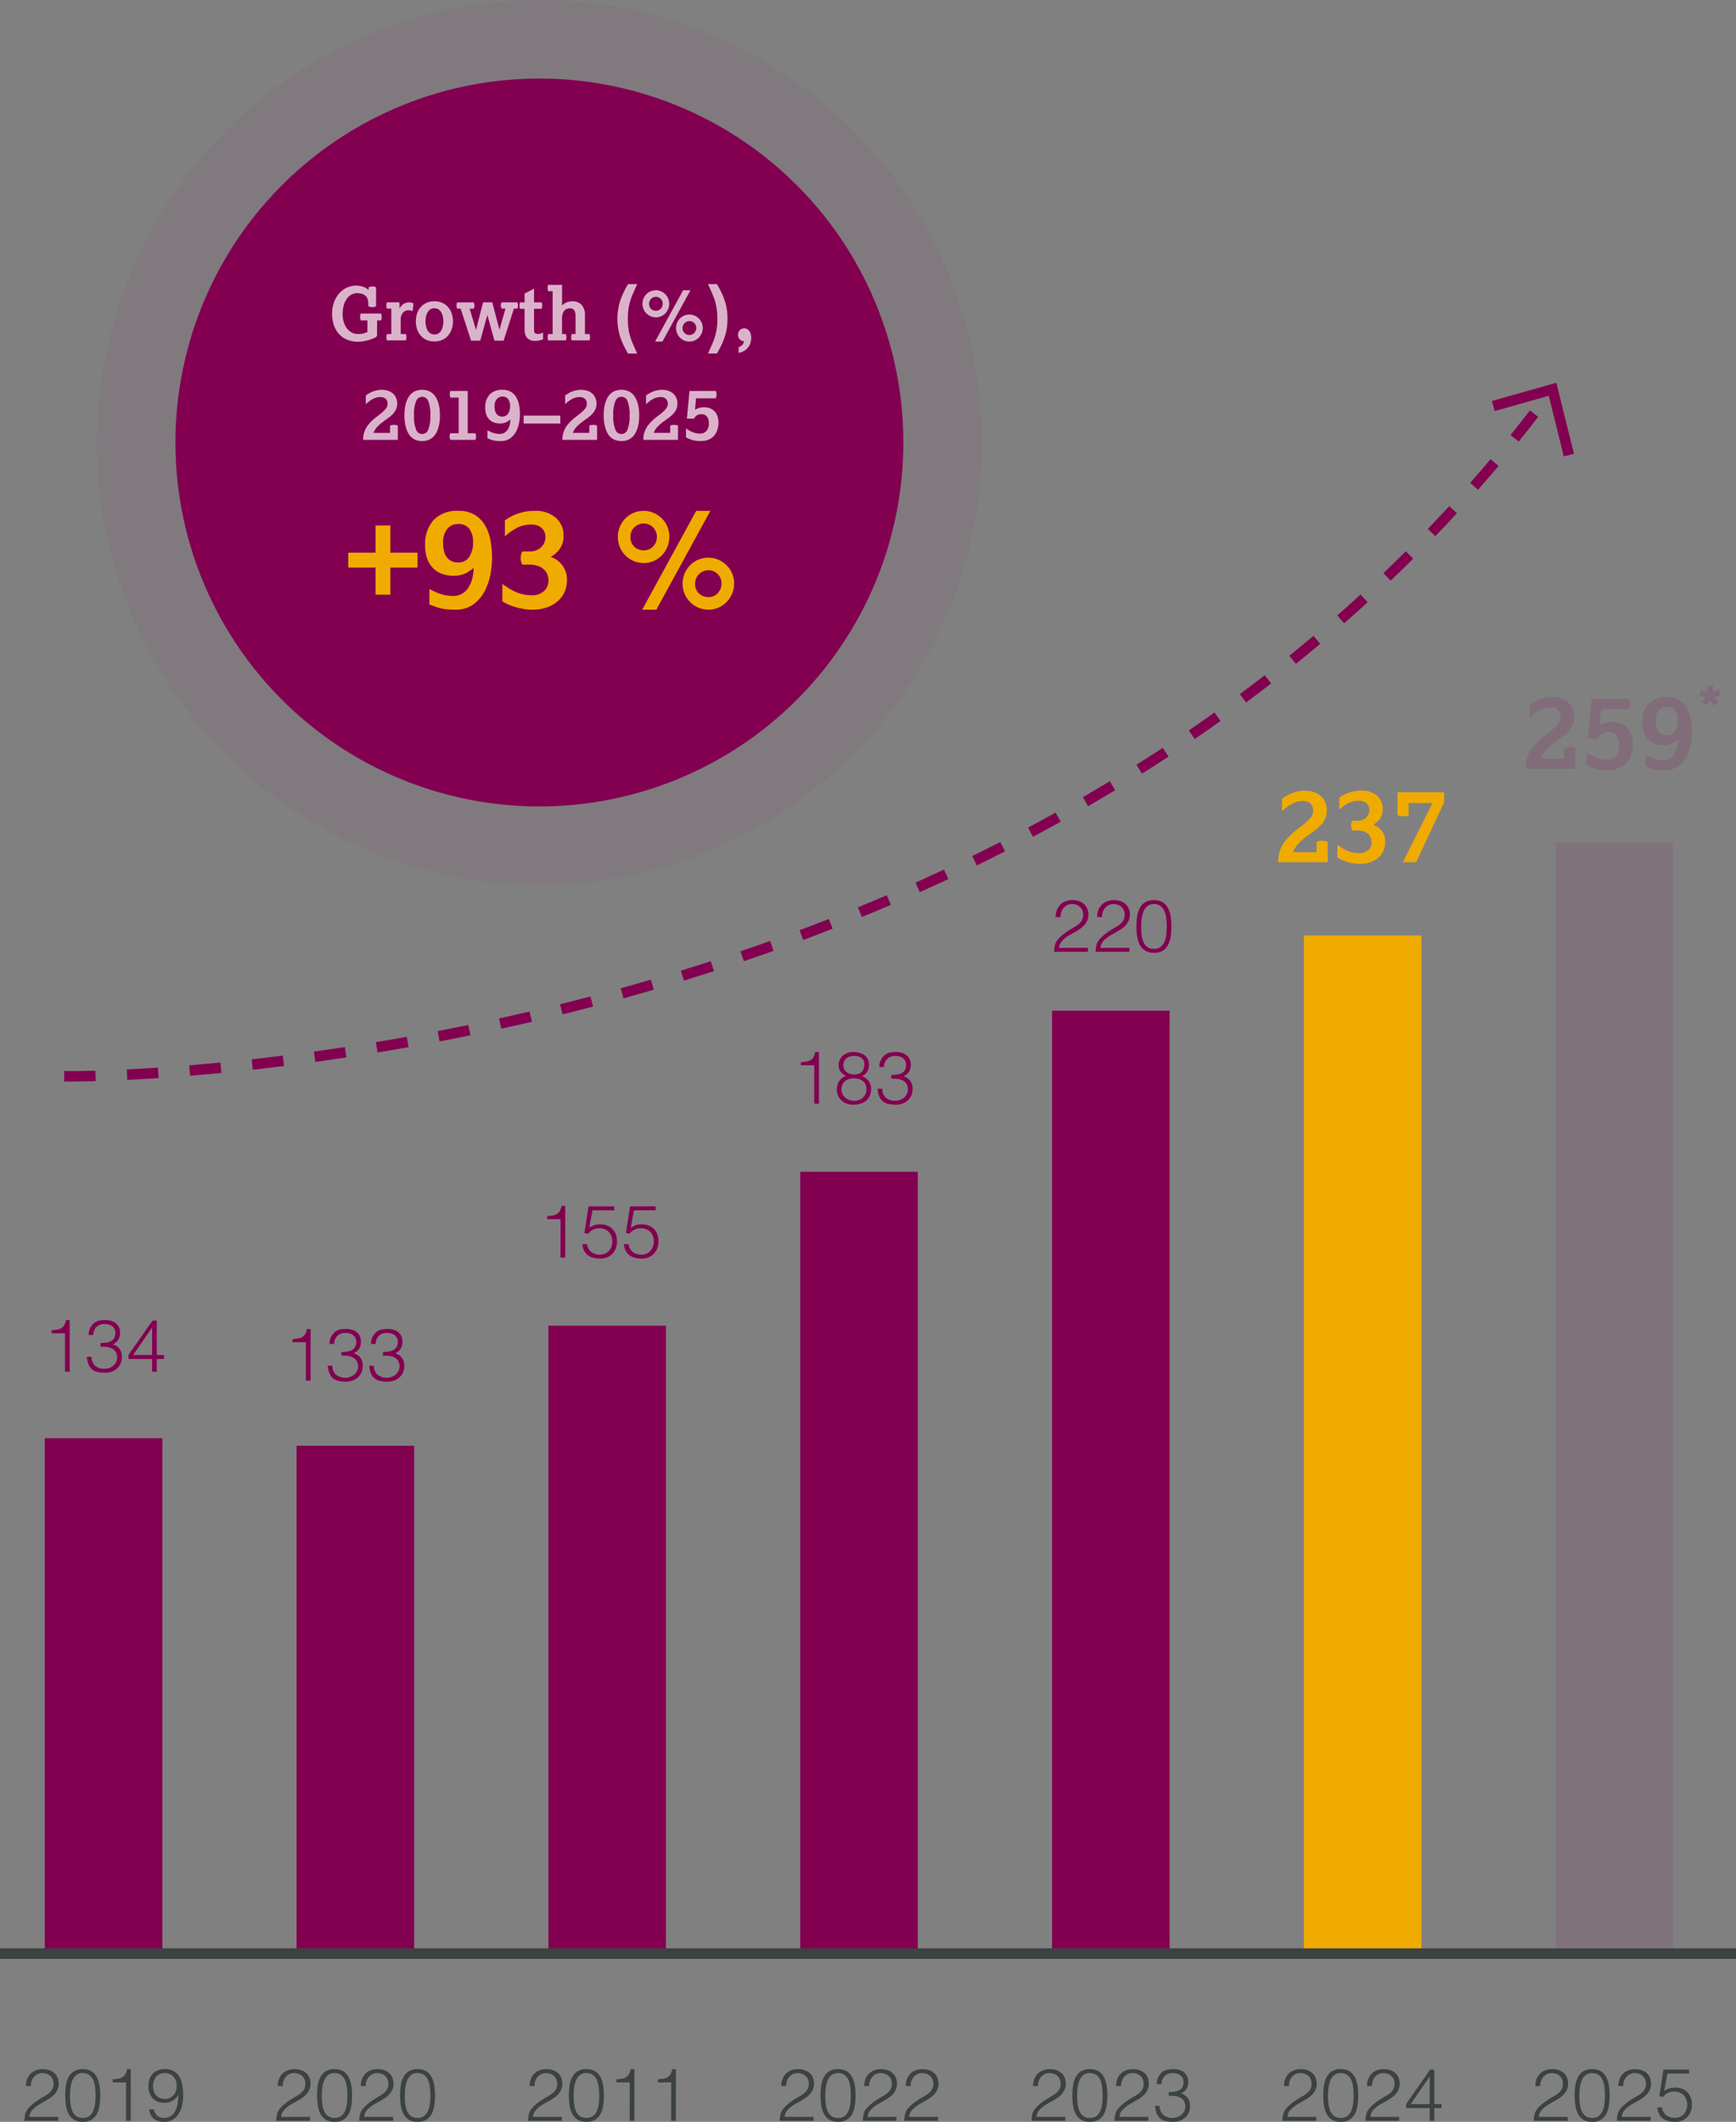 <svg xmlns="http://www.w3.org/2000/svg" xmlns:xlink="http://www.w3.org/1999/xlink" width="331.5" height="405.195" viewBox="0 0 331.5 405.195">
  <rect x="0" y="0" width="331.5" height="405.195" fill="#808080" stroke="none"/>
  <defs>
    <clipPath id="clip-path">
      <rect id="Rechteck_6048" data-name="Rechteck 6048" width="310.974" height="212.788" fill="none"/>
    </clipPath>
    <clipPath id="clip-path-2">
      <rect id="Rechteck_6047" data-name="Rechteck 6047" width="22.449" height="212.566" transform="translate(288.524)" fill="none"/>
    </clipPath>
  </defs>
  <g id="Gruppe_14997" data-name="Gruppe 14997" transform="translate(-10474.238 -5071.836)">
    <path id="Pfad_34768" data-name="Pfad 34768" d="M0,0H22.449V98.914H0Z" transform="translate(10482.785 5346.489)" fill="#830051"/>
    <path id="Pfad_34769" data-name="Pfad 34769" d="M0,0H22.449V97.479H0Z" transform="translate(10530.872 5347.925)" fill="#830051"/>
    <path id="Pfad_34770" data-name="Pfad 34770" d="M0,0H22.449V120.416H0Z" transform="translate(10578.959 5324.988)" fill="#830051"/>
    <path id="Pfad_34771" data-name="Pfad 34771" d="M0,0H22.449V149.8H0Z" transform="translate(10627.047 5295.6)" fill="#830051"/>
    <path id="Pfad_34772" data-name="Pfad 34772" d="M0,0H22.45V180.559H0Z" transform="translate(10675.135 5264.845)" fill="#830051"/>
    <path id="Pfad_34773" data-name="Pfad 34773" d="M0,0H22.45V194.511H0Z" transform="translate(10723.223 5250.482)" fill="#f0ab00"/>
    <g id="Gruppe_14978" data-name="Gruppe 14978" transform="translate(10482.785 5232.616)" clip-path="url(#clip-path)">
      <g id="Gruppe_14977" data-name="Gruppe 14977" opacity="0.1" style="isolation: isolate">
        <g id="Gruppe_14976" data-name="Gruppe 14976">
          <g id="Gruppe_14975" data-name="Gruppe 14975" clip-path="url(#clip-path-2)">
            <rect id="Rechteck_6046" data-name="Rechteck 6046" width="22.45" height="212.566" transform="translate(288.524)" fill="#830051"/>
          </g>
        </g>
      </g>
    </g>
    <path id="Pfad_34774" data-name="Pfad 34774" d="M0,0H310.974V212.788H0Z" transform="translate(10482.785 5232.616)" fill="none"/>
    <path id="Pfad_34775" data-name="Pfad 34775" d="M5.688,4.364a3.73,3.73,0,0,1,.224-1.323,2.888,2.888,0,0,1,.644-1.022,2.849,2.849,0,0,1,1.015-.658A3.628,3.628,0,0,1,8.894,1.13a3.648,3.648,0,0,1,1.309.217,2.847,2.847,0,0,1,.952.581,2.351,2.351,0,0,1,.581.868,2.91,2.91,0,0,1,.2,1.064,2.916,2.916,0,0,1-.217,1.162,3.2,3.2,0,0,1-.574.9,4.519,4.519,0,0,1-.812.7q-.455.308-.931.581t-.938.525a6.3,6.3,0,0,0-.826.532q-.238.182-.462.385a3.3,3.3,0,0,0-.406.441,2.14,2.14,0,0,0-.294.525,1.957,1.957,0,0,0-.126.637h5.5V11H5.394a5.94,5.94,0,0,1,.154-1.288,2.684,2.684,0,0,1,.616-1.12A7.4,7.4,0,0,1,7.235,7.584q.553-.42,1.085-.749t1.008-.6a5.067,5.067,0,0,0,.84-.595,2.506,2.506,0,0,0,.574-.728,2.144,2.144,0,0,0,.21-.994,2.082,2.082,0,0,0-.168-.854,1.894,1.894,0,0,0-.462-.644,1.938,1.938,0,0,0-.686-.4,2.643,2.643,0,0,0-.854-.133,1.932,1.932,0,0,0-.889.2,2.212,2.212,0,0,0-.686.539,2.389,2.389,0,0,0-.441.784,2.478,2.478,0,0,0-.126.952ZM18.974,6.142a13.172,13.172,0,0,0-.091-1.561,4.758,4.758,0,0,0-.357-1.365,2.393,2.393,0,0,0-.749-.966,2.051,2.051,0,0,0-1.267-.364,1.893,1.893,0,0,0-1.211.371,2.486,2.486,0,0,0-.735.987,5.3,5.3,0,0,0-.371,1.4,12.011,12.011,0,0,0-.1,1.6,11.477,11.477,0,0,0,.119,1.729,4.334,4.334,0,0,0,.4,1.323,2,2,0,0,0,1.932,1.148,1.971,1.971,0,0,0,1.281-.392,2.481,2.481,0,0,0,.735-1.008,5.114,5.114,0,0,0,.336-1.386A13.938,13.938,0,0,0,18.974,6.142ZM16.538,1.13a3.326,3.326,0,0,1,1.26.217,2.648,2.648,0,0,1,.9.595,3.077,3.077,0,0,1,.6.882,5.345,5.345,0,0,1,.357,1.071,7.924,7.924,0,0,1,.168,1.169q.042.6.042,1.176a12.145,12.145,0,0,1-.14,1.876A4.888,4.888,0,0,1,19.219,9.7,2.894,2.894,0,0,1,18.2,10.79a3.08,3.08,0,0,1-1.666.406,3.117,3.117,0,0,1-1.673-.406,2.862,2.862,0,0,1-1.022-1.1,4.982,4.982,0,0,1-.511-1.61,12.848,12.848,0,0,1-.14-1.939,13.156,13.156,0,0,1,.126-1.834A5.112,5.112,0,0,1,13.8,2.7a2.92,2.92,0,0,1,1.015-1.141A3.078,3.078,0,0,1,16.538,1.13Zm5,3.234a3.73,3.73,0,0,1,.224-1.323A2.888,2.888,0,0,1,22.4,2.019a2.849,2.849,0,0,1,1.015-.658,3.978,3.978,0,0,1,2.632-.014A2.847,2.847,0,0,1,27,1.928a2.351,2.351,0,0,1,.581.868,2.91,2.91,0,0,1,.2,1.064,2.916,2.916,0,0,1-.217,1.162,3.2,3.2,0,0,1-.574.9,4.519,4.519,0,0,1-.812.7q-.455.308-.931.581t-.938.525a6.3,6.3,0,0,0-.826.532q-.238.182-.462.385a3.3,3.3,0,0,0-.406.441,2.14,2.14,0,0,0-.294.525,1.957,1.957,0,0,0-.126.637h5.5V11H21.242A5.94,5.94,0,0,1,21.4,9.712a2.684,2.684,0,0,1,.616-1.12,7.4,7.4,0,0,1,1.071-1.008q.553-.42,1.085-.749t1.008-.6a5.067,5.067,0,0,0,.84-.595,2.506,2.506,0,0,0,.574-.728,2.144,2.144,0,0,0,.21-.994,2.082,2.082,0,0,0-.168-.854,1.894,1.894,0,0,0-.462-.644,1.938,1.938,0,0,0-.686-.4,2.643,2.643,0,0,0-.854-.133,1.932,1.932,0,0,0-.889.2,2.212,2.212,0,0,0-.686.539,2.389,2.389,0,0,0-.441.784,2.478,2.478,0,0,0-.126.952Zm7.924,0a3.73,3.73,0,0,1,.224-1.323,2.888,2.888,0,0,1,.644-1.022,2.849,2.849,0,0,1,1.015-.658,3.978,3.978,0,0,1,2.632-.014,2.847,2.847,0,0,1,.952.581,2.351,2.351,0,0,1,.581.868,2.91,2.91,0,0,1,.2,1.064,2.916,2.916,0,0,1-.217,1.162,3.2,3.2,0,0,1-.574.9,4.519,4.519,0,0,1-.812.7q-.455.308-.931.581t-.938.525a6.3,6.3,0,0,0-.826.532q-.238.182-.462.385a3.3,3.3,0,0,0-.406.441,2.14,2.14,0,0,0-.294.525,1.957,1.957,0,0,0-.126.637h5.5V11H29.166a5.94,5.94,0,0,1,.154-1.288,2.684,2.684,0,0,1,.616-1.12,7.4,7.4,0,0,1,1.071-1.008q.553-.42,1.085-.749t1.008-.6a5.067,5.067,0,0,0,.84-.595,2.506,2.506,0,0,0,.574-.728,2.144,2.144,0,0,0,.21-.994,2.082,2.082,0,0,0-.168-.854,1.894,1.894,0,0,0-.462-.644,1.938,1.938,0,0,0-.686-.4,2.643,2.643,0,0,0-.854-.133,1.932,1.932,0,0,0-.889.2,2.212,2.212,0,0,0-.686.539,2.389,2.389,0,0,0-.441.784,2.478,2.478,0,0,0-.126.952Z" transform="translate(10617.738 5465.835)" fill="#3c4242"/>
    <path id="Pfad_34776" data-name="Pfad 34776" d="M7.912,3.664H5.364V3.076q.56-.042,1.015-.112a2.3,2.3,0,0,0,.8-.266,1.626,1.626,0,0,0,.574-.567,2.846,2.846,0,0,0,.343-1h.714V11h-.9Zm7.6,2.506a3.4,3.4,0,0,0-.952.126,2.145,2.145,0,0,0-.756.385,1.774,1.774,0,0,0-.5.658,2.261,2.261,0,0,0-.182.945,2.071,2.071,0,0,0,.175.854,2.025,2.025,0,0,0,.49.679,2.322,2.322,0,0,0,.77.455,2.913,2.913,0,0,0,1.015.168,2.521,2.521,0,0,0,.91-.161,2.24,2.24,0,0,0,.735-.455,2.063,2.063,0,0,0,.49-.7,2.24,2.24,0,0,0,.175-.9,2.093,2.093,0,0,0-.182-.9,1.8,1.8,0,0,0-.5-.644,2.145,2.145,0,0,0-.756-.385A3.3,3.3,0,0,0,15.514,6.17Zm-.042-4.284A2.653,2.653,0,0,0,14.688,2a1.849,1.849,0,0,0-.637.336,1.546,1.546,0,0,0-.427.56,1.829,1.829,0,0,0-.154.77,1.664,1.664,0,0,0,.175.791,1.541,1.541,0,0,0,.469.539,2.122,2.122,0,0,0,.672.315,2.916,2.916,0,0,0,.784.105,2.62,2.62,0,0,0,.756-.105,1.483,1.483,0,0,0,.6-.343,1.678,1.678,0,0,0,.4-.6,2.4,2.4,0,0,0,.147-.9,1.444,1.444,0,0,0-.49-1.169A2.312,2.312,0,0,0,15.472,1.886ZM13.946,5.694a6.761,6.761,0,0,1-.623-.427,2.109,2.109,0,0,1-.427-.441,1.622,1.622,0,0,1-.245-.539,3.079,3.079,0,0,1-.077-.749,2.1,2.1,0,0,1,.224-.952,2.506,2.506,0,0,1,.6-.777,2.737,2.737,0,0,1,.889-.511,3.033,3.033,0,0,1,1.1-.168,4.354,4.354,0,0,1,1.1.14,2.948,2.948,0,0,1,.959.434,2.13,2.13,0,0,1,.924,1.834,2.592,2.592,0,0,1-.315,1.316,2.314,2.314,0,0,1-1.029.9,2.658,2.658,0,0,1,1.281.938A2.5,2.5,0,0,1,18.776,8.2a3.187,3.187,0,0,1-.245,1.288,2.506,2.506,0,0,1-.7.938,3.117,3.117,0,0,1-1.1.574,4.891,4.891,0,0,1-1.428.2,3.458,3.458,0,0,1-1.085-.182,3.04,3.04,0,0,1-.994-.546,2.846,2.846,0,0,1-.721-.91,2.756,2.756,0,0,1-.28-1.274,2.871,2.871,0,0,1,.441-1.575A2.546,2.546,0,0,1,13.946,5.694Zm8.68-.182a7.844,7.844,0,0,0,1.148-.077,2.464,2.464,0,0,0,.889-.294,1.577,1.577,0,0,0,.581-.581,1.861,1.861,0,0,0,.21-.938,1.721,1.721,0,0,0-.168-.791,1.5,1.5,0,0,0-.455-.539,1.932,1.932,0,0,0-.672-.308,3.251,3.251,0,0,0-.805-.1,2.3,2.3,0,0,0-.861.154,1.906,1.906,0,0,0-.665.441,2.032,2.032,0,0,0-.434.672A2.261,2.261,0,0,0,21.24,4h-.9a3.045,3.045,0,0,1,.231-1.211,3.01,3.01,0,0,1,.721-1,2.18,2.18,0,0,1,1.043-.539,5.951,5.951,0,0,1,1.2-.119,3.96,3.96,0,0,1,1.1.147,2.534,2.534,0,0,1,.889.448,2.168,2.168,0,0,1,.6.763,2.444,2.444,0,0,1,.224,1.078,2.5,2.5,0,0,1-.343,1.33,2.224,2.224,0,0,1-1.057.868,2.7,2.7,0,0,1,.875.441,2.238,2.238,0,0,1,.539.6,2.133,2.133,0,0,1,.266.693,3.707,3.707,0,0,1,.07.7,3.1,3.1,0,0,1-.21,1.148,2.732,2.732,0,0,1-.616.938,3.022,3.022,0,0,1-1,.651,3.7,3.7,0,0,1-1.351.259,6.3,6.3,0,0,1-1.484-.154,2.514,2.514,0,0,1-1.05-.511,2.4,2.4,0,0,1-.658-.938,5.173,5.173,0,0,1-.322-1.449h.9a2.132,2.132,0,0,0,.679,1.715,2.629,2.629,0,0,0,1.771.581,2.688,2.688,0,0,0,.994-.182,2.464,2.464,0,0,0,.791-.49,2.117,2.117,0,0,0,.5-.714,1.94,1.94,0,0,0,.161-.84,2.023,2.023,0,0,0-.28-1,1.8,1.8,0,0,0-.679-.63,2.9,2.9,0,0,0-1-.308,6.148,6.148,0,0,0-1.218-.035Z" transform="translate(10621.809 5271.6)" fill="#830051"/>
    <path id="Pfad_34777" data-name="Pfad 34777" d="M5.688,4.364a3.73,3.73,0,0,1,.224-1.323,2.888,2.888,0,0,1,.644-1.022,2.849,2.849,0,0,1,1.015-.658A3.628,3.628,0,0,1,8.894,1.13a3.648,3.648,0,0,1,1.309.217,2.847,2.847,0,0,1,.952.581,2.351,2.351,0,0,1,.581.868,2.91,2.91,0,0,1,.2,1.064,2.916,2.916,0,0,1-.217,1.162,3.2,3.2,0,0,1-.574.9,4.519,4.519,0,0,1-.812.7q-.455.308-.931.581t-.938.525a6.3,6.3,0,0,0-.826.532q-.238.182-.462.385a3.3,3.3,0,0,0-.406.441,2.14,2.14,0,0,0-.294.525,1.957,1.957,0,0,0-.126.637h5.5V11H5.394a5.94,5.94,0,0,1,.154-1.288,2.684,2.684,0,0,1,.616-1.12A7.4,7.4,0,0,1,7.235,7.584q.553-.42,1.085-.749t1.008-.6a5.067,5.067,0,0,0,.84-.595,2.506,2.506,0,0,0,.574-.728,2.144,2.144,0,0,0,.21-.994,2.082,2.082,0,0,0-.168-.854,1.894,1.894,0,0,0-.462-.644,1.938,1.938,0,0,0-.686-.4,2.643,2.643,0,0,0-.854-.133,1.932,1.932,0,0,0-.889.2,2.212,2.212,0,0,0-.686.539,2.389,2.389,0,0,0-.441.784,2.478,2.478,0,0,0-.126.952ZM18.974,6.142a13.172,13.172,0,0,0-.091-1.561,4.758,4.758,0,0,0-.357-1.365,2.393,2.393,0,0,0-.749-.966,2.051,2.051,0,0,0-1.267-.364,1.893,1.893,0,0,0-1.211.371,2.486,2.486,0,0,0-.735.987,5.3,5.3,0,0,0-.371,1.4,12.011,12.011,0,0,0-.1,1.6,11.477,11.477,0,0,0,.119,1.729,4.334,4.334,0,0,0,.4,1.323,2,2,0,0,0,1.932,1.148,1.971,1.971,0,0,0,1.281-.392,2.481,2.481,0,0,0,.735-1.008,5.114,5.114,0,0,0,.336-1.386A13.938,13.938,0,0,0,18.974,6.142ZM16.538,1.13a3.326,3.326,0,0,1,1.26.217,2.648,2.648,0,0,1,.9.595,3.077,3.077,0,0,1,.6.882,5.345,5.345,0,0,1,.357,1.071,7.924,7.924,0,0,1,.168,1.169q.042.6.042,1.176a12.145,12.145,0,0,1-.14,1.876A4.888,4.888,0,0,1,19.219,9.7,2.894,2.894,0,0,1,18.2,10.79a3.08,3.08,0,0,1-1.666.406,3.117,3.117,0,0,1-1.673-.406,2.862,2.862,0,0,1-1.022-1.1,4.982,4.982,0,0,1-.511-1.61,12.848,12.848,0,0,1-.14-1.939,13.156,13.156,0,0,1,.126-1.834A5.112,5.112,0,0,1,13.8,2.7a2.92,2.92,0,0,1,1.015-1.141A3.078,3.078,0,0,1,16.538,1.13Zm5,3.234a3.73,3.73,0,0,1,.224-1.323A2.888,2.888,0,0,1,22.4,2.019a2.849,2.849,0,0,1,1.015-.658,3.978,3.978,0,0,1,2.632-.014A2.847,2.847,0,0,1,27,1.928a2.351,2.351,0,0,1,.581.868,2.91,2.91,0,0,1,.2,1.064,2.916,2.916,0,0,1-.217,1.162,3.2,3.2,0,0,1-.574.9,4.519,4.519,0,0,1-.812.7q-.455.308-.931.581t-.938.525a6.3,6.3,0,0,0-.826.532q-.238.182-.462.385a3.3,3.3,0,0,0-.406.441,2.14,2.14,0,0,0-.294.525,1.957,1.957,0,0,0-.126.637h5.5V11H21.242A5.94,5.94,0,0,1,21.4,9.712a2.684,2.684,0,0,1,.616-1.12,7.4,7.4,0,0,1,1.071-1.008q.553-.42,1.085-.749t1.008-.6a5.067,5.067,0,0,0,.84-.595,2.506,2.506,0,0,0,.574-.728,2.144,2.144,0,0,0,.21-.994,2.082,2.082,0,0,0-.168-.854,1.894,1.894,0,0,0-.462-.644,1.938,1.938,0,0,0-.686-.4,2.643,2.643,0,0,0-.854-.133,1.932,1.932,0,0,0-.889.2,2.212,2.212,0,0,0-.686.539,2.389,2.389,0,0,0-.441.784,2.478,2.478,0,0,0-.126.952ZM31.588,5.512a7.844,7.844,0,0,0,1.148-.077,2.464,2.464,0,0,0,.889-.294,1.577,1.577,0,0,0,.581-.581,1.861,1.861,0,0,0,.21-.938,1.721,1.721,0,0,0-.168-.791,1.5,1.5,0,0,0-.455-.539,1.932,1.932,0,0,0-.672-.308,3.251,3.251,0,0,0-.805-.1,2.3,2.3,0,0,0-.861.154,1.906,1.906,0,0,0-.665.441,2.032,2.032,0,0,0-.434.672A2.261,2.261,0,0,0,30.2,4h-.9a3.045,3.045,0,0,1,.231-1.211,3.01,3.01,0,0,1,.721-1A2.18,2.18,0,0,1,31.3,1.249a5.951,5.951,0,0,1,1.2-.119,3.96,3.96,0,0,1,1.1.147,2.534,2.534,0,0,1,.889.448,2.168,2.168,0,0,1,.6.763,2.444,2.444,0,0,1,.224,1.078,2.5,2.5,0,0,1-.343,1.33,2.224,2.224,0,0,1-1.057.868,2.7,2.7,0,0,1,.875.441,2.238,2.238,0,0,1,.539.6,2.133,2.133,0,0,1,.266.693,3.707,3.707,0,0,1,.07.7,3.1,3.1,0,0,1-.21,1.148,2.732,2.732,0,0,1-.616.938,3.022,3.022,0,0,1-1,.651,3.7,3.7,0,0,1-1.351.259A6.3,6.3,0,0,1,31,11.042a2.514,2.514,0,0,1-1.05-.511,2.4,2.4,0,0,1-.658-.938,5.173,5.173,0,0,1-.322-1.449h.9a2.132,2.132,0,0,0,.679,1.715,2.629,2.629,0,0,0,1.771.581,2.688,2.688,0,0,0,.994-.182,2.464,2.464,0,0,0,.791-.49,2.117,2.117,0,0,0,.5-.714,1.94,1.94,0,0,0,.161-.84,2.023,2.023,0,0,0-.28-1,1.8,1.8,0,0,0-.679-.63,2.9,2.9,0,0,0-1-.308,6.148,6.148,0,0,0-1.218-.035Z" transform="translate(10665.825 5465.835)" fill="#3c4242"/>
    <path id="Pfad_34778" data-name="Pfad 34778" d="M4.65,4.364a3.73,3.73,0,0,1,.224-1.323,2.888,2.888,0,0,1,.644-1.022,2.849,2.849,0,0,1,1.015-.658A3.628,3.628,0,0,1,7.856,1.13a3.648,3.648,0,0,1,1.309.217,2.847,2.847,0,0,1,.952.581A2.351,2.351,0,0,1,10.7,2.8a2.91,2.91,0,0,1,.2,1.064,2.916,2.916,0,0,1-.217,1.162,3.2,3.2,0,0,1-.574.9,4.519,4.519,0,0,1-.812.7q-.455.308-.931.581t-.938.525a6.3,6.3,0,0,0-.826.532q-.238.182-.462.385a3.3,3.3,0,0,0-.406.441,2.14,2.14,0,0,0-.294.525,1.957,1.957,0,0,0-.126.637h5.5V11H4.356A5.94,5.94,0,0,1,4.51,9.712a2.684,2.684,0,0,1,.616-1.12A7.4,7.4,0,0,1,6.2,7.584q.553-.42,1.085-.749t1.008-.6a5.067,5.067,0,0,0,.84-.595A2.506,2.506,0,0,0,9.7,4.91a2.144,2.144,0,0,0,.21-.994,2.082,2.082,0,0,0-.168-.854,1.894,1.894,0,0,0-.462-.644,1.938,1.938,0,0,0-.686-.4,2.643,2.643,0,0,0-.854-.133,1.932,1.932,0,0,0-.889.2,2.212,2.212,0,0,0-.686.539,2.389,2.389,0,0,0-.441.784,2.478,2.478,0,0,0-.126.952Zm7.924,0A3.73,3.73,0,0,1,12.8,3.041a2.888,2.888,0,0,1,.644-1.022,2.849,2.849,0,0,1,1.015-.658,3.978,3.978,0,0,1,2.632-.014,2.847,2.847,0,0,1,.952.581,2.351,2.351,0,0,1,.581.868,2.91,2.91,0,0,1,.2,1.064A2.916,2.916,0,0,1,18.6,5.022a3.2,3.2,0,0,1-.574.9,4.519,4.519,0,0,1-.812.7q-.455.308-.931.581t-.938.525a6.3,6.3,0,0,0-.826.532q-.238.182-.462.385a3.3,3.3,0,0,0-.406.441,2.14,2.14,0,0,0-.294.525,1.957,1.957,0,0,0-.126.637h5.5V11H12.28a5.94,5.94,0,0,1,.154-1.288,2.684,2.684,0,0,1,.616-1.12,7.4,7.4,0,0,1,1.071-1.008q.553-.42,1.085-.749t1.008-.6a5.067,5.067,0,0,0,.84-.595,2.506,2.506,0,0,0,.574-.728,2.144,2.144,0,0,0,.21-.994,2.082,2.082,0,0,0-.168-.854,1.894,1.894,0,0,0-.462-.644,1.938,1.938,0,0,0-.686-.4,2.643,2.643,0,0,0-.854-.133,1.932,1.932,0,0,0-.889.2,2.212,2.212,0,0,0-.686.539,2.389,2.389,0,0,0-.441.784,2.478,2.478,0,0,0-.126.952ZM25.86,6.142a13.172,13.172,0,0,0-.091-1.561,4.758,4.758,0,0,0-.357-1.365,2.393,2.393,0,0,0-.749-.966A2.051,2.051,0,0,0,23.4,1.886a1.893,1.893,0,0,0-1.211.371,2.486,2.486,0,0,0-.735.987,5.3,5.3,0,0,0-.371,1.4,12.01,12.01,0,0,0-.105,1.6,11.477,11.477,0,0,0,.119,1.729,4.334,4.334,0,0,0,.4,1.323,2,2,0,0,0,1.932,1.148,1.971,1.971,0,0,0,1.281-.392A2.481,2.481,0,0,0,25.44,9.04a5.113,5.113,0,0,0,.336-1.386A13.937,13.937,0,0,0,25.86,6.142ZM23.424,1.13a3.326,3.326,0,0,1,1.26.217,2.648,2.648,0,0,1,.9.595,3.077,3.077,0,0,1,.6.882,5.345,5.345,0,0,1,.357,1.071,7.924,7.924,0,0,1,.168,1.169q.042.6.042,1.176a12.145,12.145,0,0,1-.14,1.876A4.888,4.888,0,0,1,26.1,9.7,2.894,2.894,0,0,1,25.09,10.79a3.08,3.08,0,0,1-1.666.406,3.117,3.117,0,0,1-1.673-.406,2.862,2.862,0,0,1-1.022-1.1,4.982,4.982,0,0,1-.511-1.61,12.848,12.848,0,0,1-.14-1.939A13.156,13.156,0,0,1,20.2,4.308a5.112,5.112,0,0,1,.483-1.6A2.92,2.92,0,0,1,21.7,1.564,3.078,3.078,0,0,1,23.424,1.13Z" transform="translate(10671.173 5242.595)" fill="#830051"/>
    <path id="Pfad_34779" data-name="Pfad 34779" d="M5.688,4.364a3.73,3.73,0,0,1,.224-1.323,2.888,2.888,0,0,1,.644-1.022,2.849,2.849,0,0,1,1.015-.658A3.628,3.628,0,0,1,8.894,1.13a3.648,3.648,0,0,1,1.309.217,2.847,2.847,0,0,1,.952.581,2.351,2.351,0,0,1,.581.868,2.91,2.91,0,0,1,.2,1.064,2.916,2.916,0,0,1-.217,1.162,3.2,3.2,0,0,1-.574.9,4.519,4.519,0,0,1-.812.7q-.455.308-.931.581t-.938.525a6.3,6.3,0,0,0-.826.532q-.238.182-.462.385a3.3,3.3,0,0,0-.406.441,2.14,2.14,0,0,0-.294.525,1.957,1.957,0,0,0-.126.637h5.5V11H5.394a5.94,5.94,0,0,1,.154-1.288,2.684,2.684,0,0,1,.616-1.12A7.4,7.4,0,0,1,7.235,7.584q.553-.42,1.085-.749t1.008-.6a5.067,5.067,0,0,0,.84-.595,2.506,2.506,0,0,0,.574-.728,2.144,2.144,0,0,0,.21-.994,2.082,2.082,0,0,0-.168-.854,1.894,1.894,0,0,0-.462-.644,1.938,1.938,0,0,0-.686-.4,2.643,2.643,0,0,0-.854-.133,1.932,1.932,0,0,0-.889.2,2.212,2.212,0,0,0-.686.539,2.389,2.389,0,0,0-.441.784,2.478,2.478,0,0,0-.126.952ZM18.974,6.142a13.172,13.172,0,0,0-.091-1.561,4.758,4.758,0,0,0-.357-1.365,2.393,2.393,0,0,0-.749-.966,2.051,2.051,0,0,0-1.267-.364,1.893,1.893,0,0,0-1.211.371,2.486,2.486,0,0,0-.735.987,5.3,5.3,0,0,0-.371,1.4,12.011,12.011,0,0,0-.1,1.6,11.477,11.477,0,0,0,.119,1.729,4.334,4.334,0,0,0,.4,1.323,2,2,0,0,0,1.932,1.148,1.971,1.971,0,0,0,1.281-.392,2.481,2.481,0,0,0,.735-1.008,5.114,5.114,0,0,0,.336-1.386A13.938,13.938,0,0,0,18.974,6.142ZM16.538,1.13a3.326,3.326,0,0,1,1.26.217,2.648,2.648,0,0,1,.9.595,3.077,3.077,0,0,1,.6.882,5.345,5.345,0,0,1,.357,1.071,7.924,7.924,0,0,1,.168,1.169q.042.6.042,1.176a12.145,12.145,0,0,1-.14,1.876A4.888,4.888,0,0,1,19.219,9.7,2.894,2.894,0,0,1,18.2,10.79a3.08,3.08,0,0,1-1.666.406,3.117,3.117,0,0,1-1.673-.406,2.862,2.862,0,0,1-1.022-1.1,4.982,4.982,0,0,1-.511-1.61,12.848,12.848,0,0,1-.14-1.939,13.156,13.156,0,0,1,.126-1.834A5.112,5.112,0,0,1,13.8,2.7a2.92,2.92,0,0,1,1.015-1.141A3.078,3.078,0,0,1,16.538,1.13Zm5,3.234a3.73,3.73,0,0,1,.224-1.323A2.888,2.888,0,0,1,22.4,2.019a2.849,2.849,0,0,1,1.015-.658,3.978,3.978,0,0,1,2.632-.014A2.847,2.847,0,0,1,27,1.928a2.351,2.351,0,0,1,.581.868,2.91,2.91,0,0,1,.2,1.064,2.916,2.916,0,0,1-.217,1.162,3.2,3.2,0,0,1-.574.9,4.519,4.519,0,0,1-.812.7q-.455.308-.931.581t-.938.525a6.3,6.3,0,0,0-.826.532q-.238.182-.462.385a3.3,3.3,0,0,0-.406.441,2.14,2.14,0,0,0-.294.525,1.957,1.957,0,0,0-.126.637h5.5V11H21.242A5.94,5.94,0,0,1,21.4,9.712a2.684,2.684,0,0,1,.616-1.12,7.4,7.4,0,0,1,1.071-1.008q.553-.42,1.085-.749t1.008-.6a5.067,5.067,0,0,0,.84-.595,2.506,2.506,0,0,0,.574-.728,2.144,2.144,0,0,0,.21-.994,2.082,2.082,0,0,0-.168-.854,1.894,1.894,0,0,0-.462-.644,1.938,1.938,0,0,0-.686-.4,2.643,2.643,0,0,0-.854-.133,1.932,1.932,0,0,0-.889.2,2.212,2.212,0,0,0-.686.539,2.389,2.389,0,0,0-.441.784,2.478,2.478,0,0,0-.126.952Zm11.97,4.2H29v-.77L33.59,1.228H34.4v6.58h1.372v.756H34.4V11h-.9ZM29.88,7.808h3.626V2.572Z" transform="translate(10713.738 5465.835)" fill="#3c4242"/>
    <path id="Pfad_34780" data-name="Pfad 34780" d="M-8.76-1.9v-2a3.567,3.567,0,0,1,.55-.15,2.907,2.907,0,0,1,.53-.05,2.556,2.556,0,0,1,1.04.22V0H-16.1a6.875,6.875,0,0,1,.17-1.58,6.266,6.266,0,0,1,.47-1.33,6.346,6.346,0,0,1,.7-1.12A10.773,10.773,0,0,1-13.9-5a13.886,13.886,0,0,1,1.51-1.31q.79-.59,1.45-1.15A7.151,7.151,0,0,0-9.85-8.59a2.058,2.058,0,0,0,.43-1.27,1.765,1.765,0,0,0-.51-1.32,1.928,1.928,0,0,0-1.41-.5,4.387,4.387,0,0,0-2.12.53,8.554,8.554,0,0,0-1.9,1.43V-12.1q.3-.22.72-.49a6.683,6.683,0,0,1,.98-.51,7.6,7.6,0,0,1,1.23-.4,6.327,6.327,0,0,1,1.47-.16,5.408,5.408,0,0,1,1.53.22,3.868,3.868,0,0,1,1.33.68,3.447,3.447,0,0,1,.94,1.18A3.808,3.808,0,0,1-6.8-9.86a3.6,3.6,0,0,1-.36,1.65A5.04,5.04,0,0,1-8.1-6.92,9.475,9.475,0,0,1-9.4-5.84q-.72.5-1.42,1.04a9.494,9.494,0,0,0-1.44,1.28A5.475,5.475,0,0,0-13.28-1.9Zm3.98-1.42q.46.32.91.61a6.823,6.823,0,0,0,.95.51,5.917,5.917,0,0,0,1.07.35A5.623,5.623,0,0,0-.6-1.72a2.4,2.4,0,0,0,1.71-.59A1.954,1.954,0,0,0,1.74-3.8a2.157,2.157,0,0,0-.25-1.08,2.028,2.028,0,0,0-.64-.7,2.6,2.6,0,0,0-.88-.37A4.418,4.418,0,0,0-1-6.06h-.96a2.7,2.7,0,0,1-.18-.52A2.138,2.138,0,0,1-2.18-7a2.138,2.138,0,0,1,.04-.42,2.319,2.319,0,0,1,.18-.5H-.92A2.276,2.276,0,0,0,.7-8.5a2.009,2.009,0,0,0,.62-1.54,1.752,1.752,0,0,0-.09-.51,1.572,1.572,0,0,0-.31-.55,1.736,1.736,0,0,0-.61-.44,2.368,2.368,0,0,0-.99-.18,4.239,4.239,0,0,0-2.01.45,9.418,9.418,0,0,0-1.73,1.21v-2.26q.28-.2.67-.43a6.121,6.121,0,0,1,.91-.43,7.9,7.9,0,0,1,1.17-.34,6.9,6.9,0,0,1,1.45-.14,4.333,4.333,0,0,1,3.02.98A3.318,3.318,0,0,1,3.88-10.1a3.021,3.021,0,0,1-.55,1.82A3.522,3.522,0,0,1,2.06-7.16,3.468,3.468,0,0,1,3.7-5.96a3.347,3.347,0,0,1,.66,2.1,4.189,4.189,0,0,1-.3,1.57A3.678,3.678,0,0,1,3.14-.96a4.617,4.617,0,0,1-1.55.93A6.211,6.211,0,0,1-.6.32,6.751,6.751,0,0,1-1.82.21,10.987,10.987,0,0,1-2.96-.06a7.618,7.618,0,0,1-1-.37,7.743,7.743,0,0,1-.82-.43ZM13.38-11.3H8.82v2.34a3.567,3.567,0,0,1-.55.15,2.907,2.907,0,0,1-.53.05A2.556,2.556,0,0,1,6.7-8.98v-4.36h8.9v1.92L10.26,0H7.72Z" transform="translate(10734.402 5236.482)" fill="#f0ab00"/>
    <path id="Pfad_34781" data-name="Pfad 34781" d="M5.688,4.364a3.73,3.73,0,0,1,.224-1.323,2.888,2.888,0,0,1,.644-1.022,2.849,2.849,0,0,1,1.015-.658A3.628,3.628,0,0,1,8.894,1.13a3.648,3.648,0,0,1,1.309.217,2.847,2.847,0,0,1,.952.581,2.351,2.351,0,0,1,.581.868,2.91,2.91,0,0,1,.2,1.064,2.916,2.916,0,0,1-.217,1.162,3.2,3.2,0,0,1-.574.9,4.519,4.519,0,0,1-.812.7q-.455.308-.931.581t-.938.525a6.3,6.3,0,0,0-.826.532q-.238.182-.462.385a3.3,3.3,0,0,0-.406.441,2.14,2.14,0,0,0-.294.525,1.957,1.957,0,0,0-.126.637h5.5V11H5.394a5.94,5.94,0,0,1,.154-1.288,2.684,2.684,0,0,1,.616-1.12A7.4,7.4,0,0,1,7.235,7.584q.553-.42,1.085-.749t1.008-.6a5.067,5.067,0,0,0,.84-.595,2.506,2.506,0,0,0,.574-.728,2.144,2.144,0,0,0,.21-.994,2.082,2.082,0,0,0-.168-.854,1.894,1.894,0,0,0-.462-.644,1.938,1.938,0,0,0-.686-.4,2.643,2.643,0,0,0-.854-.133,1.932,1.932,0,0,0-.889.2,2.212,2.212,0,0,0-.686.539,2.389,2.389,0,0,0-.441.784,2.478,2.478,0,0,0-.126.952ZM18.974,6.142a13.172,13.172,0,0,0-.091-1.561,4.758,4.758,0,0,0-.357-1.365,2.393,2.393,0,0,0-.749-.966,2.051,2.051,0,0,0-1.267-.364,1.893,1.893,0,0,0-1.211.371,2.486,2.486,0,0,0-.735.987,5.3,5.3,0,0,0-.371,1.4,12.011,12.011,0,0,0-.1,1.6,11.477,11.477,0,0,0,.119,1.729,4.334,4.334,0,0,0,.4,1.323,2,2,0,0,0,1.932,1.148,1.971,1.971,0,0,0,1.281-.392,2.481,2.481,0,0,0,.735-1.008,5.114,5.114,0,0,0,.336-1.386A13.938,13.938,0,0,0,18.974,6.142ZM16.538,1.13a3.326,3.326,0,0,1,1.26.217,2.648,2.648,0,0,1,.9.595,3.077,3.077,0,0,1,.6.882,5.345,5.345,0,0,1,.357,1.071,7.924,7.924,0,0,1,.168,1.169q.042.6.042,1.176a12.145,12.145,0,0,1-.14,1.876A4.888,4.888,0,0,1,19.219,9.7,2.894,2.894,0,0,1,18.2,10.79a3.08,3.08,0,0,1-1.666.406,3.117,3.117,0,0,1-1.673-.406,2.862,2.862,0,0,1-1.022-1.1,4.982,4.982,0,0,1-.511-1.61,12.848,12.848,0,0,1-.14-1.939,13.156,13.156,0,0,1,.126-1.834A5.112,5.112,0,0,1,13.8,2.7a2.92,2.92,0,0,1,1.015-1.141A3.078,3.078,0,0,1,16.538,1.13Zm5,3.234a3.73,3.73,0,0,1,.224-1.323A2.888,2.888,0,0,1,22.4,2.019a2.849,2.849,0,0,1,1.015-.658,3.978,3.978,0,0,1,2.632-.014A2.847,2.847,0,0,1,27,1.928a2.351,2.351,0,0,1,.581.868,2.91,2.91,0,0,1,.2,1.064,2.916,2.916,0,0,1-.217,1.162,3.2,3.2,0,0,1-.574.9,4.519,4.519,0,0,1-.812.7q-.455.308-.931.581t-.938.525a6.3,6.3,0,0,0-.826.532q-.238.182-.462.385a3.3,3.3,0,0,0-.406.441,2.14,2.14,0,0,0-.294.525,1.957,1.957,0,0,0-.126.637h5.5V11H21.242A5.94,5.94,0,0,1,21.4,9.712a2.684,2.684,0,0,1,.616-1.12,7.4,7.4,0,0,1,1.071-1.008q.553-.42,1.085-.749t1.008-.6a5.067,5.067,0,0,0,.84-.595,2.506,2.506,0,0,0,.574-.728,2.144,2.144,0,0,0,.21-.994,2.082,2.082,0,0,0-.168-.854,1.894,1.894,0,0,0-.462-.644,1.938,1.938,0,0,0-.686-.4,2.643,2.643,0,0,0-.854-.133,1.932,1.932,0,0,0-.889.2,2.212,2.212,0,0,0-.686.539,2.389,2.389,0,0,0-.441.784,2.478,2.478,0,0,0-.126.952ZM29.88,8.438a2.15,2.15,0,0,0,.805,1.505,2.647,2.647,0,0,0,1.631.5,2.4,2.4,0,0,0,.987-.2,2.185,2.185,0,0,0,.749-.539,2.357,2.357,0,0,0,.469-.8,2.939,2.939,0,0,0,.161-.987,2.823,2.823,0,0,0-.175-1.008,2.389,2.389,0,0,0-.49-.8,2.116,2.116,0,0,0-.77-.518,2.711,2.711,0,0,0-1.015-.182,2.846,2.846,0,0,0-1.2.245,2.5,2.5,0,0,0-.938.777l-.742-.1.8-5.11h4.9v.756H30.9L30.286,5.3q.294-.182.539-.308a3.007,3.007,0,0,1,.5-.2,2.754,2.754,0,0,1,.525-.105,6.009,6.009,0,0,1,.609-.028,3.4,3.4,0,0,1,1.246.224,2.8,2.8,0,0,1,1.645,1.673,3.824,3.824,0,0,1,.231,1.365,3.531,3.531,0,0,1-.259,1.393,3.1,3.1,0,0,1-.693,1.029,2.931,2.931,0,0,1-1,.637,3.244,3.244,0,0,1-1.169.217,5.834,5.834,0,0,1-1.309-.14,2.972,2.972,0,0,1-1.071-.469,2.506,2.506,0,0,1-.749-.854,3.159,3.159,0,0,1-.343-1.3Z" transform="translate(10761.738 5465.835)" fill="#3c4242"/>
    <path id="Pfad_34782" data-name="Pfad 34782" d="M-11.327-1.9v-2a3.567,3.567,0,0,1,.55-.15,2.907,2.907,0,0,1,.53-.05,2.556,2.556,0,0,1,1.04.22V0h-9.46a6.875,6.875,0,0,1,.17-1.58,6.266,6.266,0,0,1,.47-1.33,6.346,6.346,0,0,1,.7-1.12,10.773,10.773,0,0,1,.86-.97,13.886,13.886,0,0,1,1.51-1.31q.79-.59,1.45-1.15a7.151,7.151,0,0,0,1.09-1.13,2.058,2.058,0,0,0,.43-1.27,1.765,1.765,0,0,0-.51-1.32,1.928,1.928,0,0,0-1.41-.5,4.387,4.387,0,0,0-2.12.53,8.554,8.554,0,0,0-1.9,1.43V-12.1q.3-.22.72-.49a6.683,6.683,0,0,1,.98-.51A7.6,7.6,0,0,1-15-13.5a6.327,6.327,0,0,1,1.47-.16,5.408,5.408,0,0,1,1.53.22,3.868,3.868,0,0,1,1.33.68,3.447,3.447,0,0,1,.94,1.18,3.808,3.808,0,0,1,.36,1.72,3.6,3.6,0,0,1-.36,1.65,5.04,5.04,0,0,1-.94,1.29,9.475,9.475,0,0,1-1.3,1.08q-.72.5-1.42,1.04a9.494,9.494,0,0,0-1.44,1.28,5.475,5.475,0,0,0-1.02,1.62Zm4.3-1.22A8.531,8.531,0,0,0-4.947-2a5.281,5.281,0,0,0,1.66.3,2.316,2.316,0,0,0,1.85-.75,2.993,2.993,0,0,0,.65-2.03A2.982,2.982,0,0,0-1.3-6.34,1.791,1.791,0,0,0-2.807-7a2.2,2.2,0,0,0-1.22.29,2.979,2.979,0,0,0-.84.93h-1.92l.72-7.56h7.14a1.369,1.369,0,0,1,.19.47,2.5,2.5,0,0,1,.05.49,2.648,2.648,0,0,1-.05.5,2.1,2.1,0,0,1-.19.54h-5.36l-.28,3.14a3.572,3.572,0,0,1,1.05-.49,4.952,4.952,0,0,1,1.43-.19A4.621,4.621,0,0,1-.6-8.64a3.371,3.371,0,0,1,1.25.75A3.515,3.515,0,0,1,1.5-6.58a5.254,5.254,0,0,1,.31,1.9,6.787,6.787,0,0,1-.23,1.72A4.573,4.573,0,0,1,.8-1.35,4.143,4.143,0,0,1-.687-.15a5.309,5.309,0,0,1-2.38.47,7.4,7.4,0,0,1-2.45-.34A8.485,8.485,0,0,1-7.027-.7Zm11.24.52q.58.3,1.05.5a6.081,6.081,0,0,0,.86.3,5.577,5.577,0,0,0,.73.14,5.988,5.988,0,0,0,.7.04,2.537,2.537,0,0,0,1.22-.29,2.6,2.6,0,0,0,.91-.82,4.052,4.052,0,0,0,.57-1.26,6.661,6.661,0,0,0,.22-1.61,6.011,6.011,0,0,1-1.08.74,3.635,3.635,0,0,1-1.78.38,4.867,4.867,0,0,1-1.53-.24A3.372,3.372,0,0,1,4.8-5.48a3.635,3.635,0,0,1-.87-1.33,5.372,5.372,0,0,1-.32-1.97,5.068,5.068,0,0,1,1.2-3.59,4.547,4.547,0,0,1,3.5-1.29,4.285,4.285,0,0,1,2.38.6,4.365,4.365,0,0,1,1.45,1.55,6.6,6.6,0,0,1,.73,2.14,14.16,14.16,0,0,1,.2,2.35,12.893,12.893,0,0,1-.25,2.45,8.1,8.1,0,0,1-.85,2.38,5.328,5.328,0,0,1-1.6,1.8,4.247,4.247,0,0,1-2.52.71q-.66,0-1.16-.05a6.323,6.323,0,0,1-.9-.15,7.554,7.554,0,0,1-.78-.24q-.38-.14-.8-.32Zm4.06-3.76a1.773,1.773,0,0,0,1.59-.81,3.673,3.673,0,0,0,.53-2.05,3.136,3.136,0,0,0-.51-1.87,1.825,1.825,0,0,0-1.59-.71,1.921,1.921,0,0,0-1.56.7,3.022,3.022,0,0,0-.58,1.98,5.142,5.142,0,0,0,.1,1.03,2.564,2.564,0,0,0,.35.88,1.841,1.841,0,0,0,.66.62A2.039,2.039,0,0,0,8.273-6.36Zm7.395-7.278-1.143-.315.385-1.1,1.108.4-.047-1.19h1.167l-.047,1.19,1.108-.42.385,1.108-1.143.327.735.957-.98.642-.642-.98-.63.98-.98-.63Z" transform="translate(10784.238 5218.616)" fill="#830051" opacity="0.15"/>
    <path id="Pfad_34783" data-name="Pfad 34783" d="M5.688,4.364a3.73,3.73,0,0,1,.224-1.323,2.888,2.888,0,0,1,.644-1.022,2.849,2.849,0,0,1,1.015-.658A3.628,3.628,0,0,1,8.894,1.13a3.648,3.648,0,0,1,1.309.217,2.847,2.847,0,0,1,.952.581,2.351,2.351,0,0,1,.581.868,2.91,2.91,0,0,1,.2,1.064,2.916,2.916,0,0,1-.217,1.162,3.2,3.2,0,0,1-.574.9,4.519,4.519,0,0,1-.812.7q-.455.308-.931.581t-.938.525a6.3,6.3,0,0,0-.826.532q-.238.182-.462.385a3.3,3.3,0,0,0-.406.441,2.14,2.14,0,0,0-.294.525,1.957,1.957,0,0,0-.126.637h5.5V11H5.394a5.94,5.94,0,0,1,.154-1.288,2.684,2.684,0,0,1,.616-1.12A7.4,7.4,0,0,1,7.235,7.584q.553-.42,1.085-.749t1.008-.6a5.067,5.067,0,0,0,.84-.595,2.506,2.506,0,0,0,.574-.728,2.144,2.144,0,0,0,.21-.994,2.082,2.082,0,0,0-.168-.854,1.894,1.894,0,0,0-.462-.644,1.938,1.938,0,0,0-.686-.4,2.643,2.643,0,0,0-.854-.133,1.932,1.932,0,0,0-.889.2,2.212,2.212,0,0,0-.686.539,2.389,2.389,0,0,0-.441.784,2.478,2.478,0,0,0-.126.952ZM18.974,6.142a13.172,13.172,0,0,0-.091-1.561,4.758,4.758,0,0,0-.357-1.365,2.393,2.393,0,0,0-.749-.966,2.051,2.051,0,0,0-1.267-.364,1.893,1.893,0,0,0-1.211.371,2.486,2.486,0,0,0-.735.987,5.3,5.3,0,0,0-.371,1.4,12.011,12.011,0,0,0-.1,1.6,11.477,11.477,0,0,0,.119,1.729,4.334,4.334,0,0,0,.4,1.323,2,2,0,0,0,1.932,1.148,1.971,1.971,0,0,0,1.281-.392,2.481,2.481,0,0,0,.735-1.008,5.114,5.114,0,0,0,.336-1.386A13.938,13.938,0,0,0,18.974,6.142ZM16.538,1.13a3.326,3.326,0,0,1,1.26.217,2.648,2.648,0,0,1,.9.595,3.077,3.077,0,0,1,.6.882,5.345,5.345,0,0,1,.357,1.071,7.924,7.924,0,0,1,.168,1.169q.042.6.042,1.176a12.145,12.145,0,0,1-.14,1.876A4.888,4.888,0,0,1,19.219,9.7,2.894,2.894,0,0,1,18.2,10.79a3.08,3.08,0,0,1-1.666.406,3.117,3.117,0,0,1-1.673-.406,2.862,2.862,0,0,1-1.022-1.1,4.982,4.982,0,0,1-.511-1.61,12.848,12.848,0,0,1-.14-1.939,13.156,13.156,0,0,1,.126-1.834A5.112,5.112,0,0,1,13.8,2.7a2.92,2.92,0,0,1,1.015-1.141A3.078,3.078,0,0,1,16.538,1.13Zm5,3.234a3.73,3.73,0,0,1,.224-1.323A2.888,2.888,0,0,1,22.4,2.019a2.849,2.849,0,0,1,1.015-.658,3.978,3.978,0,0,1,2.632-.014A2.847,2.847,0,0,1,27,1.928a2.351,2.351,0,0,1,.581.868,2.91,2.91,0,0,1,.2,1.064,2.916,2.916,0,0,1-.217,1.162,3.2,3.2,0,0,1-.574.9,4.519,4.519,0,0,1-.812.7q-.455.308-.931.581t-.938.525a6.3,6.3,0,0,0-.826.532q-.238.182-.462.385a3.3,3.3,0,0,0-.406.441,2.14,2.14,0,0,0-.294.525,1.957,1.957,0,0,0-.126.637h5.5V11H21.242A5.94,5.94,0,0,1,21.4,9.712a2.684,2.684,0,0,1,.616-1.12,7.4,7.4,0,0,1,1.071-1.008q.553-.42,1.085-.749t1.008-.6a5.067,5.067,0,0,0,.84-.595,2.506,2.506,0,0,0,.574-.728,2.144,2.144,0,0,0,.21-.994,2.082,2.082,0,0,0-.168-.854,1.894,1.894,0,0,0-.462-.644,1.938,1.938,0,0,0-.686-.4,2.643,2.643,0,0,0-.854-.133,1.932,1.932,0,0,0-.889.2,2.212,2.212,0,0,0-.686.539,2.389,2.389,0,0,0-.441.784,2.478,2.478,0,0,0-.126.952ZM34.822,6.142a13.173,13.173,0,0,0-.091-1.561,4.758,4.758,0,0,0-.357-1.365,2.393,2.393,0,0,0-.749-.966,2.051,2.051,0,0,0-1.267-.364,1.893,1.893,0,0,0-1.211.371,2.486,2.486,0,0,0-.735.987,5.3,5.3,0,0,0-.371,1.4,12.01,12.01,0,0,0-.105,1.6,11.477,11.477,0,0,0,.119,1.729,4.334,4.334,0,0,0,.4,1.323,2,2,0,0,0,1.932,1.148,1.971,1.971,0,0,0,1.281-.392A2.481,2.481,0,0,0,34.4,9.04a5.114,5.114,0,0,0,.336-1.386A13.938,13.938,0,0,0,34.822,6.142ZM32.386,1.13a3.326,3.326,0,0,1,1.26.217,2.648,2.648,0,0,1,.9.595,3.077,3.077,0,0,1,.6.882,5.345,5.345,0,0,1,.357,1.071,7.924,7.924,0,0,1,.168,1.169q.042.6.042,1.176a12.145,12.145,0,0,1-.14,1.876A4.888,4.888,0,0,1,35.067,9.7a2.894,2.894,0,0,1-1.015,1.092,3.08,3.08,0,0,1-1.666.406,3.117,3.117,0,0,1-1.673-.406,2.862,2.862,0,0,1-1.022-1.1,4.982,4.982,0,0,1-.511-1.61,12.848,12.848,0,0,1-.14-1.939,13.156,13.156,0,0,1,.126-1.834,5.112,5.112,0,0,1,.483-1.6,2.92,2.92,0,0,1,1.015-1.141A3.078,3.078,0,0,1,32.386,1.13Z" transform="translate(10521.597 5465.835)" fill="#3c4242"/>
    <path id="Pfad_34784" data-name="Pfad 34784" d="M7.912,3.664H5.364V3.076q.56-.042,1.015-.112a2.3,2.3,0,0,0,.8-.266,1.626,1.626,0,0,0,.574-.567,2.846,2.846,0,0,0,.343-1h.714V11h-.9ZM14.7,5.512a7.844,7.844,0,0,0,1.148-.077,2.464,2.464,0,0,0,.889-.294,1.577,1.577,0,0,0,.581-.581,1.861,1.861,0,0,0,.21-.938,1.721,1.721,0,0,0-.168-.791,1.5,1.5,0,0,0-.455-.539,1.932,1.932,0,0,0-.672-.308,3.251,3.251,0,0,0-.805-.1,2.3,2.3,0,0,0-.861.154,1.906,1.906,0,0,0-.665.441,2.032,2.032,0,0,0-.434.672A2.261,2.261,0,0,0,13.316,4h-.9a3.045,3.045,0,0,1,.231-1.211,3.01,3.01,0,0,1,.721-1,2.18,2.18,0,0,1,1.043-.539,5.951,5.951,0,0,1,1.2-.119,3.96,3.96,0,0,1,1.1.147,2.534,2.534,0,0,1,.889.448,2.168,2.168,0,0,1,.6.763,2.444,2.444,0,0,1,.224,1.078,2.5,2.5,0,0,1-.343,1.33,2.224,2.224,0,0,1-1.057.868A2.7,2.7,0,0,1,17.9,6.2a2.238,2.238,0,0,1,.539.6,2.133,2.133,0,0,1,.266.693,3.707,3.707,0,0,1,.07.7,3.1,3.1,0,0,1-.21,1.148,2.732,2.732,0,0,1-.616.938,3.022,3.022,0,0,1-1,.651A3.7,3.7,0,0,1,15.6,11.2a6.3,6.3,0,0,1-1.484-.154,2.514,2.514,0,0,1-1.05-.511,2.4,2.4,0,0,1-.658-.938,5.173,5.173,0,0,1-.322-1.449h.9a2.132,2.132,0,0,0,.679,1.715,2.629,2.629,0,0,0,1.771.581,2.688,2.688,0,0,0,.994-.182,2.464,2.464,0,0,0,.791-.49,2.117,2.117,0,0,0,.5-.714,1.94,1.94,0,0,0,.161-.84,2.023,2.023,0,0,0-.28-1,1.8,1.8,0,0,0-.679-.63,2.9,2.9,0,0,0-1-.308A6.148,6.148,0,0,0,14.7,6.24Zm7.924,0a7.844,7.844,0,0,0,1.148-.077,2.464,2.464,0,0,0,.889-.294,1.577,1.577,0,0,0,.581-.581,1.861,1.861,0,0,0,.21-.938,1.721,1.721,0,0,0-.168-.791,1.5,1.5,0,0,0-.455-.539,1.932,1.932,0,0,0-.672-.308,3.251,3.251,0,0,0-.805-.1,2.3,2.3,0,0,0-.861.154,1.906,1.906,0,0,0-.665.441,2.032,2.032,0,0,0-.434.672A2.261,2.261,0,0,0,21.24,4h-.9a3.045,3.045,0,0,1,.231-1.211,3.01,3.01,0,0,1,.721-1,2.18,2.18,0,0,1,1.043-.539,5.951,5.951,0,0,1,1.2-.119,3.96,3.96,0,0,1,1.1.147,2.534,2.534,0,0,1,.889.448,2.168,2.168,0,0,1,.6.763,2.444,2.444,0,0,1,.224,1.078,2.5,2.5,0,0,1-.343,1.33,2.224,2.224,0,0,1-1.057.868,2.7,2.7,0,0,1,.875.441,2.238,2.238,0,0,1,.539.6,2.133,2.133,0,0,1,.266.693,3.707,3.707,0,0,1,.07.7,3.1,3.1,0,0,1-.21,1.148,2.732,2.732,0,0,1-.616.938,3.022,3.022,0,0,1-1,.651,3.7,3.7,0,0,1-1.351.259,6.3,6.3,0,0,1-1.484-.154,2.514,2.514,0,0,1-1.05-.511,2.4,2.4,0,0,1-.658-.938,5.173,5.173,0,0,1-.322-1.449h.9a2.132,2.132,0,0,0,.679,1.715,2.629,2.629,0,0,0,1.771.581,2.688,2.688,0,0,0,.994-.182,2.464,2.464,0,0,0,.791-.49,2.117,2.117,0,0,0,.5-.714,1.94,1.94,0,0,0,.161-.84,2.023,2.023,0,0,0-.28-1,1.8,1.8,0,0,0-.679-.63,2.9,2.9,0,0,0-1-.308,6.148,6.148,0,0,0-1.218-.035Z" transform="translate(10524.738 5324.489)" fill="#830051"/>
    <path id="Pfad_34785" data-name="Pfad 34785" d="M5.688,4.364a3.73,3.73,0,0,1,.224-1.323,2.888,2.888,0,0,1,.644-1.022,2.849,2.849,0,0,1,1.015-.658A3.628,3.628,0,0,1,8.894,1.13a3.648,3.648,0,0,1,1.309.217,2.847,2.847,0,0,1,.952.581,2.351,2.351,0,0,1,.581.868,2.91,2.91,0,0,1,.2,1.064,2.916,2.916,0,0,1-.217,1.162,3.2,3.2,0,0,1-.574.9,4.519,4.519,0,0,1-.812.7q-.455.308-.931.581t-.938.525a6.3,6.3,0,0,0-.826.532q-.238.182-.462.385a3.3,3.3,0,0,0-.406.441,2.14,2.14,0,0,0-.294.525,1.957,1.957,0,0,0-.126.637h5.5V11H5.394a5.94,5.94,0,0,1,.154-1.288,2.684,2.684,0,0,1,.616-1.12A7.4,7.4,0,0,1,7.235,7.584q.553-.42,1.085-.749t1.008-.6a5.067,5.067,0,0,0,.84-.595,2.506,2.506,0,0,0,.574-.728,2.144,2.144,0,0,0,.21-.994,2.082,2.082,0,0,0-.168-.854,1.894,1.894,0,0,0-.462-.644,1.938,1.938,0,0,0-.686-.4,2.643,2.643,0,0,0-.854-.133,1.932,1.932,0,0,0-.889.2,2.212,2.212,0,0,0-.686.539,2.389,2.389,0,0,0-.441.784,2.478,2.478,0,0,0-.126.952ZM18.974,6.142a13.172,13.172,0,0,0-.091-1.561,4.758,4.758,0,0,0-.357-1.365,2.393,2.393,0,0,0-.749-.966,2.051,2.051,0,0,0-1.267-.364,1.893,1.893,0,0,0-1.211.371,2.486,2.486,0,0,0-.735.987,5.3,5.3,0,0,0-.371,1.4,12.011,12.011,0,0,0-.1,1.6,11.477,11.477,0,0,0,.119,1.729,4.334,4.334,0,0,0,.4,1.323,2,2,0,0,0,1.932,1.148,1.971,1.971,0,0,0,1.281-.392,2.481,2.481,0,0,0,.735-1.008,5.114,5.114,0,0,0,.336-1.386A13.938,13.938,0,0,0,18.974,6.142ZM16.538,1.13a3.326,3.326,0,0,1,1.26.217,2.648,2.648,0,0,1,.9.595,3.077,3.077,0,0,1,.6.882,5.345,5.345,0,0,1,.357,1.071,7.924,7.924,0,0,1,.168,1.169q.042.6.042,1.176a12.145,12.145,0,0,1-.14,1.876A4.888,4.888,0,0,1,19.219,9.7,2.894,2.894,0,0,1,18.2,10.79a3.08,3.08,0,0,1-1.666.406,3.117,3.117,0,0,1-1.673-.406,2.862,2.862,0,0,1-1.022-1.1,4.982,4.982,0,0,1-.511-1.61,12.848,12.848,0,0,1-.14-1.939,13.156,13.156,0,0,1,.126-1.834A5.112,5.112,0,0,1,13.8,2.7a2.92,2.92,0,0,1,1.015-1.141A3.078,3.078,0,0,1,16.538,1.13ZM24.8,3.664H22.25V3.076q.56-.042,1.015-.112a2.3,2.3,0,0,0,.8-.266,1.626,1.626,0,0,0,.574-.567,2.846,2.846,0,0,0,.343-1h.714V11h-.9Zm7.924,0H30.174V3.076q.56-.042,1.015-.112a2.3,2.3,0,0,0,.8-.266,1.626,1.626,0,0,0,.574-.567,2.846,2.846,0,0,0,.343-1h.714V11h-.9Z" transform="translate(10569.684 5465.835)" fill="#3c4242"/>
    <path id="Pfad_34786" data-name="Pfad 34786" d="M7.912,3.664H5.364V3.076q.56-.042,1.015-.112a2.3,2.3,0,0,0,.8-.266,1.626,1.626,0,0,0,.574-.567,2.846,2.846,0,0,0,.343-1h.714V11h-.9Zm5.082,4.774A2.15,2.15,0,0,0,13.8,9.943a2.647,2.647,0,0,0,1.631.5,2.4,2.4,0,0,0,.987-.2,2.185,2.185,0,0,0,.749-.539,2.357,2.357,0,0,0,.469-.8A2.939,2.939,0,0,0,17.8,7.92a2.823,2.823,0,0,0-.175-1.008,2.389,2.389,0,0,0-.49-.8,2.116,2.116,0,0,0-.77-.518,2.711,2.711,0,0,0-1.015-.182,2.846,2.846,0,0,0-1.2.245,2.5,2.5,0,0,0-.938.777l-.742-.1.8-5.11h4.9v.756H14.016L13.4,5.3q.294-.182.539-.308a3.007,3.007,0,0,1,.5-.2,2.754,2.754,0,0,1,.525-.105,6.009,6.009,0,0,1,.609-.028,3.4,3.4,0,0,1,1.246.224,2.8,2.8,0,0,1,1.645,1.673,3.824,3.824,0,0,1,.231,1.365,3.531,3.531,0,0,1-.259,1.393,3.1,3.1,0,0,1-.693,1.029,2.931,2.931,0,0,1-1,.637,3.244,3.244,0,0,1-1.169.217,5.834,5.834,0,0,1-1.309-.14,2.972,2.972,0,0,1-1.071-.469,2.506,2.506,0,0,1-.749-.854,3.159,3.159,0,0,1-.343-1.3Zm7.924,0a2.15,2.15,0,0,0,.805,1.505,2.647,2.647,0,0,0,1.631.5,2.4,2.4,0,0,0,.987-.2A2.185,2.185,0,0,0,25.09,9.7a2.357,2.357,0,0,0,.469-.8,2.939,2.939,0,0,0,.161-.987,2.823,2.823,0,0,0-.175-1.008,2.389,2.389,0,0,0-.49-.8,2.116,2.116,0,0,0-.77-.518,2.711,2.711,0,0,0-1.015-.182,2.846,2.846,0,0,0-1.2.245,2.5,2.5,0,0,0-.938.777l-.742-.1.8-5.11h4.9v.756H21.94L21.324,5.3q.294-.182.539-.308a3.007,3.007,0,0,1,.5-.2,2.754,2.754,0,0,1,.525-.105,6.009,6.009,0,0,1,.609-.028,3.4,3.4,0,0,1,1.246.224,2.8,2.8,0,0,1,1.645,1.673,3.824,3.824,0,0,1,.231,1.365,3.531,3.531,0,0,1-.259,1.393,3.1,3.1,0,0,1-.693,1.029,2.931,2.931,0,0,1-1,.637,3.244,3.244,0,0,1-1.169.217,5.834,5.834,0,0,1-1.309-.14,2.972,2.972,0,0,1-1.071-.469,2.506,2.506,0,0,1-.749-.854,3.159,3.159,0,0,1-.343-1.3Z" transform="translate(10573.361 5300.988)" fill="#830051"/>
    <path id="Pfad_34787" data-name="Pfad 34787" d="M7.912,3.664H5.364V3.076q.56-.042,1.015-.112a2.3,2.3,0,0,0,.8-.266,1.626,1.626,0,0,0,.574-.567,2.846,2.846,0,0,0,.343-1h.714V11h-.9ZM14.7,5.512a7.844,7.844,0,0,0,1.148-.077,2.464,2.464,0,0,0,.889-.294,1.577,1.577,0,0,0,.581-.581,1.861,1.861,0,0,0,.21-.938,1.721,1.721,0,0,0-.168-.791,1.5,1.5,0,0,0-.455-.539,1.932,1.932,0,0,0-.672-.308,3.251,3.251,0,0,0-.805-.1,2.3,2.3,0,0,0-.861.154,1.906,1.906,0,0,0-.665.441,2.032,2.032,0,0,0-.434.672A2.261,2.261,0,0,0,13.316,4h-.9a3.045,3.045,0,0,1,.231-1.211,3.01,3.01,0,0,1,.721-1,2.18,2.18,0,0,1,1.043-.539,5.951,5.951,0,0,1,1.2-.119,3.96,3.96,0,0,1,1.1.147,2.534,2.534,0,0,1,.889.448,2.168,2.168,0,0,1,.6.763,2.444,2.444,0,0,1,.224,1.078,2.5,2.5,0,0,1-.343,1.33,2.224,2.224,0,0,1-1.057.868A2.7,2.7,0,0,1,17.9,6.2a2.238,2.238,0,0,1,.539.6,2.133,2.133,0,0,1,.266.693,3.707,3.707,0,0,1,.07.7,3.1,3.1,0,0,1-.21,1.148,2.732,2.732,0,0,1-.616.938,3.022,3.022,0,0,1-1,.651A3.7,3.7,0,0,1,15.6,11.2a6.3,6.3,0,0,1-1.484-.154,2.514,2.514,0,0,1-1.05-.511,2.4,2.4,0,0,1-.658-.938,5.173,5.173,0,0,1-.322-1.449h.9a2.132,2.132,0,0,0,.679,1.715,2.629,2.629,0,0,0,1.771.581,2.688,2.688,0,0,0,.994-.182,2.464,2.464,0,0,0,.791-.49,2.117,2.117,0,0,0,.5-.714,1.94,1.94,0,0,0,.161-.84,2.023,2.023,0,0,0-.28-1,1.8,1.8,0,0,0-.679-.63,2.9,2.9,0,0,0-1-.308A6.148,6.148,0,0,0,14.7,6.24Zm9.842,3.052H20.036v-.77l4.592-6.566h.812v6.58h1.372v.756H25.44V11h-.9Zm-3.626-.756h3.626V2.572Z" transform="translate(10478.738 5322.786)" fill="#830051"/>
    <path id="Pfad_34788" data-name="Pfad 34788" d="M5.688,4.364a3.73,3.73,0,0,1,.224-1.323,2.888,2.888,0,0,1,.644-1.022,2.849,2.849,0,0,1,1.015-.658A3.628,3.628,0,0,1,8.894,1.13a3.648,3.648,0,0,1,1.309.217,2.847,2.847,0,0,1,.952.581,2.351,2.351,0,0,1,.581.868,2.91,2.91,0,0,1,.2,1.064,2.916,2.916,0,0,1-.217,1.162,3.2,3.2,0,0,1-.574.9,4.519,4.519,0,0,1-.812.7q-.455.308-.931.581t-.938.525a6.3,6.3,0,0,0-.826.532q-.238.182-.462.385a3.3,3.3,0,0,0-.406.441,2.14,2.14,0,0,0-.294.525,1.957,1.957,0,0,0-.126.637h5.5V11H5.394a5.94,5.94,0,0,1,.154-1.288,2.684,2.684,0,0,1,.616-1.12A7.4,7.4,0,0,1,7.235,7.584q.553-.42,1.085-.749t1.008-.6a5.067,5.067,0,0,0,.84-.595,2.506,2.506,0,0,0,.574-.728,2.144,2.144,0,0,0,.21-.994,2.082,2.082,0,0,0-.168-.854,1.894,1.894,0,0,0-.462-.644,1.938,1.938,0,0,0-.686-.4,2.643,2.643,0,0,0-.854-.133,1.932,1.932,0,0,0-.889.2,2.212,2.212,0,0,0-.686.539,2.389,2.389,0,0,0-.441.784,2.478,2.478,0,0,0-.126.952ZM18.974,6.142a13.172,13.172,0,0,0-.091-1.561,4.758,4.758,0,0,0-.357-1.365,2.393,2.393,0,0,0-.749-.966,2.051,2.051,0,0,0-1.267-.364,1.893,1.893,0,0,0-1.211.371,2.486,2.486,0,0,0-.735.987,5.3,5.3,0,0,0-.371,1.4,12.011,12.011,0,0,0-.1,1.6,11.477,11.477,0,0,0,.119,1.729,4.334,4.334,0,0,0,.4,1.323,2,2,0,0,0,1.932,1.148,1.971,1.971,0,0,0,1.281-.392,2.481,2.481,0,0,0,.735-1.008,5.114,5.114,0,0,0,.336-1.386A13.938,13.938,0,0,0,18.974,6.142ZM16.538,1.13a3.326,3.326,0,0,1,1.26.217,2.648,2.648,0,0,1,.9.595,3.077,3.077,0,0,1,.6.882,5.345,5.345,0,0,1,.357,1.071,7.924,7.924,0,0,1,.168,1.169q.042.6.042,1.176a12.145,12.145,0,0,1-.14,1.876A4.888,4.888,0,0,1,19.219,9.7,2.894,2.894,0,0,1,18.2,10.79a3.08,3.08,0,0,1-1.666.406,3.117,3.117,0,0,1-1.673-.406,2.862,2.862,0,0,1-1.022-1.1,4.982,4.982,0,0,1-.511-1.61,12.848,12.848,0,0,1-.14-1.939,13.156,13.156,0,0,1,.126-1.834A5.112,5.112,0,0,1,13.8,2.7a2.92,2.92,0,0,1,1.015-1.141A3.078,3.078,0,0,1,16.538,1.13ZM24.8,3.664H22.25V3.076q.56-.042,1.015-.112a2.3,2.3,0,0,0,.8-.266,1.626,1.626,0,0,0,.574-.567,2.846,2.846,0,0,0,.343-1h.714V11h-.9ZM30.146,8.83a2.045,2.045,0,0,0,.623,1.2,1.914,1.914,0,0,0,1.3.406,2.14,2.14,0,0,0,1.407-.434,2.892,2.892,0,0,0,.812-1.092,5.366,5.366,0,0,0,.392-1.421q.1-.763.133-1.435L34.78,6.03a3.172,3.172,0,0,1-1.113,1.148,2.99,2.99,0,0,1-1.547.392,3.368,3.368,0,0,1-1.26-.224A2.674,2.674,0,0,1,29.9,6.7a2.9,2.9,0,0,1-.616-1.008,3.736,3.736,0,0,1-.217-1.3,4.117,4.117,0,0,1,.2-1.3,2.909,2.909,0,0,1,.588-1.036,2.643,2.643,0,0,1,.987-.686,3.683,3.683,0,0,1,1.407-.245,3.222,3.222,0,0,1,1.659.392,2.981,2.981,0,0,1,1.064,1.064,4.771,4.771,0,0,1,.567,1.582A10.717,10.717,0,0,1,35.7,6.114a8.177,8.177,0,0,1-.266,2.205,4.781,4.781,0,0,1-.749,1.589,3.157,3.157,0,0,1-1.141.966,3.236,3.236,0,0,1-1.442.322,4.013,4.013,0,0,1-1.078-.14,2.516,2.516,0,0,1-.882-.434,2.282,2.282,0,0,1-.616-.742,2.764,2.764,0,0,1-.294-1.05Zm2.1-6.944a2.2,2.2,0,0,0-1.708.7,2.732,2.732,0,0,0-.574,1.834,2.468,2.468,0,0,0,.6,1.764,2.209,2.209,0,0,0,1.687.63,2.145,2.145,0,0,0,.931-.2,2.082,2.082,0,0,0,.7-.532,2.3,2.3,0,0,0,.434-.777,2.97,2.97,0,0,0,.147-.945,2.609,2.609,0,0,0-.588-1.771A2.116,2.116,0,0,0,32.246,1.886Z" transform="translate(10473.51 5465.835)" fill="#3c4242"/>
    <path id="Pfad_34789" data-name="Pfad 34789" d="M69.5,0A69.5,69.5,0,1,1,0,69.5,69.5,69.5,0,0,1,69.5,0Z" transform="translate(10507.738 5086.836)" fill="#830051"/>
    <path id="Pfad_34789_-_Kontur" data-name="Pfad 34789 - Kontur" d="M69.5,0A69.5,69.5,0,1,0,139,69.5,69.5,69.5,0,0,0,69.5,0m0-15A84.5,84.5,0,1,1-15,69.5,84.6,84.6,0,0,1,69.5-15Z" transform="translate(10507.738 5086.836)" fill="rgba(131,0,81,0.05)"/>
    <path id="Pfad_34790" data-name="Pfad 34790" d="M-37-10.449h5.211V-15.66h2.835v5.211h5.184v2.835h-5.184V-2.43h-2.835V-7.614H-37Zm15.5,6.939q.783.4,1.417.675a8.209,8.209,0,0,0,1.161.4,7.529,7.529,0,0,0,.986.189A8.084,8.084,0,0,0-17-2.187a3.425,3.425,0,0,0,1.647-.391,3.516,3.516,0,0,0,1.228-1.107,5.471,5.471,0,0,0,.77-1.7,8.993,8.993,0,0,0,.3-2.174,8.115,8.115,0,0,1-1.458,1,4.907,4.907,0,0,1-2.4.513,6.571,6.571,0,0,1-2.066-.324A4.553,4.553,0,0,1-20.709-7.4a4.907,4.907,0,0,1-1.174-1.8,7.252,7.252,0,0,1-.432-2.66A6.842,6.842,0,0,1-20.7-16.7a6.139,6.139,0,0,1,4.725-1.742,5.785,5.785,0,0,1,3.213.81A5.893,5.893,0,0,1-10.8-15.538a8.912,8.912,0,0,1,.986,2.889,19.116,19.116,0,0,1,.27,3.172,17.406,17.406,0,0,1-.337,3.308A10.928,10.928,0,0,1-11.03-2.957a7.193,7.193,0,0,1-2.16,2.43,5.733,5.733,0,0,1-3.4.958q-.891,0-1.566-.067a8.536,8.536,0,0,1-1.215-.2,10.2,10.2,0,0,1-1.053-.324q-.513-.189-1.08-.432Zm5.481-5.076A2.394,2.394,0,0,0-13.878-9.68a4.959,4.959,0,0,0,.716-2.767,4.234,4.234,0,0,0-.689-2.524A2.464,2.464,0,0,0-16-15.93a2.594,2.594,0,0,0-2.106.945,4.08,4.08,0,0,0-.783,2.673,6.941,6.941,0,0,0,.135,1.391,3.462,3.462,0,0,0,.472,1.188,2.485,2.485,0,0,0,.891.837A2.752,2.752,0,0,0-16.025-8.586Zm8.451,4.1q.621.432,1.228.823a9.211,9.211,0,0,0,1.283.688A7.989,7.989,0,0,0-3.618-2.5a7.591,7.591,0,0,0,1.688.175,3.242,3.242,0,0,0,2.309-.8A2.638,2.638,0,0,0,1.228-5.13,2.911,2.911,0,0,0,.891-6.588a2.738,2.738,0,0,0-.864-.945,3.5,3.5,0,0,0-1.188-.5,5.964,5.964,0,0,0-1.309-.148h-1.3a3.644,3.644,0,0,1-.243-.7,2.886,2.886,0,0,1-.054-.567,2.886,2.886,0,0,1,.054-.567,3.13,3.13,0,0,1,.243-.675h1.4a3.072,3.072,0,0,0,2.187-.783,2.712,2.712,0,0,0,.837-2.079,2.365,2.365,0,0,0-.122-.689,2.122,2.122,0,0,0-.418-.743A2.343,2.343,0,0,0-.7-15.579a3.2,3.2,0,0,0-1.337-.243,5.722,5.722,0,0,0-2.714.608,12.714,12.714,0,0,0-2.336,1.633v-3.051q.378-.27.9-.58a8.263,8.263,0,0,1,1.228-.58,10.667,10.667,0,0,1,1.58-.459,9.321,9.321,0,0,1,1.957-.189,5.849,5.849,0,0,1,4.077,1.323,4.479,4.479,0,0,1,1.458,3.483,4.078,4.078,0,0,1-.743,2.457A4.755,4.755,0,0,1,1.66-9.666a4.682,4.682,0,0,1,2.214,1.62,4.518,4.518,0,0,1,.891,2.835,5.655,5.655,0,0,1-.4,2.119A4.965,4.965,0,0,1,3.118-1.3,6.233,6.233,0,0,1,1.026-.041,8.385,8.385,0,0,1-1.931.432,9.114,9.114,0,0,1-3.578.283,14.832,14.832,0,0,1-5.117-.081a10.285,10.285,0,0,1-1.35-.5,10.453,10.453,0,0,1-1.107-.581ZM31.792.432A4.807,4.807,0,0,1,29.862.041a5.043,5.043,0,0,1-1.579-1.067,4.859,4.859,0,0,1-1.053-1.579,5.025,5.025,0,0,1-.378-1.958,4.779,4.779,0,0,1,.392-1.944A5.21,5.21,0,0,1,28.3-8.073a4.708,4.708,0,0,1,1.566-1.053A4.956,4.956,0,0,1,31.792-9.5a4.647,4.647,0,0,1,1.89.391,5.21,5.21,0,0,1,1.566,1.053A4.708,4.708,0,0,1,36.3-6.494a4.956,4.956,0,0,1,.378,1.931A4.956,4.956,0,0,1,36.3-2.632a5.015,5.015,0,0,1-1.053,1.593A4.974,4.974,0,0,1,33.682.041,4.647,4.647,0,0,1,31.792.432ZM29.444-18.441h2.7L21.829.432h-2.7ZM19.426-8.478A4.807,4.807,0,0,1,17.5-8.87a5.043,5.043,0,0,1-1.579-1.066,4.823,4.823,0,0,1-1.053-1.593,5.125,5.125,0,0,1-.378-1.971,4.779,4.779,0,0,1,.391-1.944A5.21,5.21,0,0,1,15.93-17.01,4.708,4.708,0,0,1,17.5-18.063a4.956,4.956,0,0,1,1.931-.378,4.647,4.647,0,0,1,1.89.392A5.21,5.21,0,0,1,22.882-17a4.708,4.708,0,0,1,1.053,1.566,4.956,4.956,0,0,1,.378,1.931,5.055,5.055,0,0,1-.378,1.944A4.976,4.976,0,0,1,22.882-9.95a4.974,4.974,0,0,1-1.566,1.08A4.647,4.647,0,0,1,19.426-8.478ZM31.765-1.971a2.447,2.447,0,0,0,1-.2,2.386,2.386,0,0,0,.8-.567,2.736,2.736,0,0,0,.527-.823,2.6,2.6,0,0,0,.189-1,2.456,2.456,0,0,0-.729-1.809A2.392,2.392,0,0,0,31.792-7.1a2.543,2.543,0,0,0-1.013.2,2.445,2.445,0,0,0-.81.553,2.773,2.773,0,0,0-.54.81,2.382,2.382,0,0,0-.2.972,2.445,2.445,0,0,0,.756,1.9A2.56,2.56,0,0,0,31.765-1.971ZM19.4-10.908a2.389,2.389,0,0,0,1.836-.756,2.6,2.6,0,0,0,.7-1.836,2.477,2.477,0,0,0-.2-.985,2.554,2.554,0,0,0-.54-.81,2.6,2.6,0,0,0-.8-.54,2.382,2.382,0,0,0-.972-.2,2.447,2.447,0,0,0-1,.2,2.645,2.645,0,0,0-.81.554,2.458,2.458,0,0,0-.54.81,2.528,2.528,0,0,0-.189.972,2.468,2.468,0,0,0,.742,1.9A2.512,2.512,0,0,0,19.4-10.908Z" transform="translate(10577.738 5187.836)" fill="#f0ab00"/>
    <path id="Pfad_34791" data-name="Pfad 34791" d="M-33.341-3.808H-34.6a1.668,1.668,0,0,1-.14-.672,1.579,1.579,0,0,1,.035-.322,1.53,1.53,0,0,1,.1-.322h3.892a3.133,3.133,0,0,1,.07.329,2.088,2.088,0,0,1,.028.329,2.088,2.088,0,0,1-.028.329,3.132,3.132,0,0,1-.07.329h-.784v2.73a.827.827,0,0,1-.042.224.48.48,0,0,1-.21.252q-.21.112-.56.259a8.067,8.067,0,0,1-.791.28,8.206,8.206,0,0,1-.966.224,6.26,6.26,0,0,1-1.071.091A5.156,5.156,0,0,1-37.373-.2a4.376,4.376,0,0,1-1.54-1.19A4.889,4.889,0,0,1-39.8-3.094a6.992,6.992,0,0,1-.287-2,6.461,6.461,0,0,1,.315-2.016,5.364,5.364,0,0,1,.917-1.715,4.448,4.448,0,0,1,1.47-1.19,4.3,4.3,0,0,1,1.974-.441,3.719,3.719,0,0,1,1.267.224,2.841,2.841,0,0,1,1.029.616v-.518a1.887,1.887,0,0,1,.742-.168,1.556,1.556,0,0,1,.35.042,1.068,1.068,0,0,1,.336.14V-6.51a1.316,1.316,0,0,1-.336.126,1.614,1.614,0,0,1-.364.042,2.12,2.12,0,0,1-.784-.168v-.6a2.289,2.289,0,0,0-.119-.742,1.6,1.6,0,0,0-.371-.609,1.722,1.722,0,0,0-.651-.406,2.781,2.781,0,0,0-.959-.147,2.226,2.226,0,0,0-1.288.364,2.91,2.91,0,0,0-.868.931,4.263,4.263,0,0,0-.49,1.267,6.374,6.374,0,0,0-.154,1.372,5.37,5.37,0,0,0,.224,1.61,3.748,3.748,0,0,0,.623,1.218,2.754,2.754,0,0,0,.931.77,2.562,2.562,0,0,0,1.162.266,3.955,3.955,0,0,0,1.05-.112,5.789,5.789,0,0,0,.742-.266Zm4.564,2.6V-6.062h-.84a1.755,1.755,0,0,1-.112-.6,1.755,1.755,0,0,1,.112-.6h2.38l.056,1.176a2.032,2.032,0,0,1,.826-.917,2.081,2.081,0,0,1,.98-.259,1.733,1.733,0,0,1,.448.056,2.986,2.986,0,0,1,.378.126l-.168,1.512A2.647,2.647,0,0,0-25.06-5.7a1.616,1.616,0,0,0-.455-.056,1.536,1.536,0,0,0-.469.084,1.265,1.265,0,0,0-.476.287,1.662,1.662,0,0,0-.371.553,2.2,2.2,0,0,0-.154.882V-1.2H-26a1.755,1.755,0,0,1,.112.6A1.755,1.755,0,0,1-26,0h-3.612a1.755,1.755,0,0,1-.112-.6,1.755,1.755,0,0,1,.112-.6ZM-20.545.2a3.531,3.531,0,0,1-1.6-.336,3.239,3.239,0,0,1-1.106-.882,3.6,3.6,0,0,1-.637-1.232,4.861,4.861,0,0,1-.2-1.386,4.861,4.861,0,0,1,.2-1.386,3.528,3.528,0,0,1,.637-1.225,3.277,3.277,0,0,1,1.106-.875,3.531,3.531,0,0,1,1.6-.336,3.531,3.531,0,0,1,1.6.336,3.206,3.206,0,0,1,1.1.875,3.693,3.693,0,0,1,.637,1.225A4.711,4.711,0,0,1-17-3.64a4.711,4.711,0,0,1-.21,1.386,3.773,3.773,0,0,1-.637,1.232,3.169,3.169,0,0,1-1.1.882A3.531,3.531,0,0,1-20.545.2Zm0-1.33a1.354,1.354,0,0,0,.847-.252,1.791,1.791,0,0,0,.518-.63,2.958,2.958,0,0,0,.266-.819,4.713,4.713,0,0,0,.077-.8,4.594,4.594,0,0,0-.077-.8,2.962,2.962,0,0,0-.266-.812,1.791,1.791,0,0,0-.518-.63,1.354,1.354,0,0,0-.847-.252,1.354,1.354,0,0,0-.847.252,1.791,1.791,0,0,0-.518.63,2.962,2.962,0,0,0-.266.812,4.594,4.594,0,0,0-.077.8,4.713,4.713,0,0,0,.077.8,2.958,2.958,0,0,0,.266.819,1.791,1.791,0,0,0,.518.63A1.354,1.354,0,0,0-20.545-1.134Zm5.012-4.928H-16.2a1.514,1.514,0,0,1-.126-.6,1.514,1.514,0,0,1,.126-.6h3.15a1.222,1.222,0,0,1,.119.3,1.3,1.3,0,0,1,.035.3,1.3,1.3,0,0,1-.035.3,1.222,1.222,0,0,1-.119.3h-.77L-12.607-2l1.358-5.264H-9.5L-8.127-2.03l1.148-4.032h-.728a1.222,1.222,0,0,1-.119-.3,1.3,1.3,0,0,1-.035-.3,1.3,1.3,0,0,1,.035-.3,1.222,1.222,0,0,1,.119-.3H-4.7a1.755,1.755,0,0,1,.112.6,1.755,1.755,0,0,1-.112.6h-.672L-7.329.056h-1.75l-1.358-4.9-1.358,4.9h-1.75Zm12.208.028h-.868a2.192,2.192,0,0,1-.112-.63,1.755,1.755,0,0,1,.112-.6h.868v-1.68l1.806-.938v2.618H-.077a1.755,1.755,0,0,1,.112.6,2.192,2.192,0,0,1-.112.63H-1.519v4.018a.8.8,0,0,0,.189.63.74.74,0,0,0,.483.154,2.44,2.44,0,0,0,.476-.042A2.5,2.5,0,0,0,.2-1.5V-.21A3.524,3.524,0,0,1-.553.014a4.092,4.092,0,0,1-.714.07A1.961,1.961,0,0,1-2.849-.483a2.521,2.521,0,0,1-.476-1.659ZM2.037-1.2v-8.2H1.183a1.755,1.755,0,0,1-.112-.6,1.755,1.755,0,0,1,.112-.6H3.829v3.948a2.582,2.582,0,0,1,.777-.56,2.589,2.589,0,0,1,1.155-.238,2.325,2.325,0,0,1,1.813.686A2.816,2.816,0,0,1,8.2-4.816V-1.2h.854a1.755,1.755,0,0,1,.112.6,1.755,1.755,0,0,1-.112.6H5.677a1.755,1.755,0,0,1-.112-.6,1.755,1.755,0,0,1,.112-.6h.728v-3.43a2.208,2.208,0,0,0-.224-1.1.949.949,0,0,0-.9-.385,1.609,1.609,0,0,0-.5.084,1.138,1.138,0,0,0-.469.3,1.687,1.687,0,0,0-.35.595,2.87,2.87,0,0,0-.14.98V-1.2h.728a1.755,1.755,0,0,1,.112.6,1.755,1.755,0,0,1-.112.6H1.183a1.755,1.755,0,0,1-.112-.6,1.755,1.755,0,0,1,.112-.6ZM16.429,2.52q-.518-.882-.9-1.687a12.749,12.749,0,0,1-.63-1.61A11.058,11.058,0,0,1,14.525-2.4,11.273,11.273,0,0,1,14.4-4.116a11.273,11.273,0,0,1,.126-1.715A10.832,10.832,0,0,1,14.9-7.448a13.326,13.326,0,0,1,.63-1.61,18.648,18.648,0,0,1,.9-1.68h1.75q-.434.952-.763,1.7a14.509,14.509,0,0,0-.56,1.484,9.978,9.978,0,0,0-.35,1.547,13.077,13.077,0,0,0-.119,1.876,13.341,13.341,0,0,0,.119,1.9,9.946,9.946,0,0,0,.35,1.554,14.509,14.509,0,0,0,.56,1.484q.329.749.763,1.715ZM28.161.224a2.493,2.493,0,0,1-1-.2,2.615,2.615,0,0,1-.819-.553,2.519,2.519,0,0,1-.546-.819,2.606,2.606,0,0,1-.2-1.015,2.478,2.478,0,0,1,.2-1.008,2.7,2.7,0,0,1,.546-.812,2.441,2.441,0,0,1,.812-.546,2.57,2.57,0,0,1,1-.2,2.409,2.409,0,0,1,.98.2,2.7,2.7,0,0,1,.812.546,2.441,2.441,0,0,1,.546.812,2.57,2.57,0,0,1,.2,1,2.57,2.57,0,0,1-.2,1,2.6,2.6,0,0,1-.546.826,2.579,2.579,0,0,1-.812.56A2.409,2.409,0,0,1,28.161.224ZM26.943-9.562h1.4L22.995.224h-1.4ZM21.749-4.4a2.493,2.493,0,0,1-1-.2,2.615,2.615,0,0,1-.819-.553,2.5,2.5,0,0,1-.546-.826A2.658,2.658,0,0,1,19.187-7a2.478,2.478,0,0,1,.2-1.008,2.7,2.7,0,0,1,.546-.812,2.441,2.441,0,0,1,.812-.546,2.57,2.57,0,0,1,1-.2,2.409,2.409,0,0,1,.98.2,2.7,2.7,0,0,1,.812.546A2.441,2.441,0,0,1,24.087-8a2.57,2.57,0,0,1,.2,1,2.621,2.621,0,0,1-.2,1.008,2.58,2.58,0,0,1-.546.833,2.579,2.579,0,0,1-.812.56A2.409,2.409,0,0,1,21.749-4.4Zm6.4,3.374a1.269,1.269,0,0,0,.518-.105,1.237,1.237,0,0,0,.413-.294,1.419,1.419,0,0,0,.273-.427,1.347,1.347,0,0,0,.1-.518,1.274,1.274,0,0,0-.378-.938,1.24,1.24,0,0,0-.91-.378,1.319,1.319,0,0,0-.525.105,1.268,1.268,0,0,0-.42.287,1.438,1.438,0,0,0-.28.42,1.235,1.235,0,0,0-.105.5,1.268,1.268,0,0,0,.392.987A1.327,1.327,0,0,0,28.147-1.022ZM21.735-5.656a1.239,1.239,0,0,0,.952-.392A1.348,1.348,0,0,0,23.051-7a1.284,1.284,0,0,0-.1-.511,1.324,1.324,0,0,0-.28-.42,1.346,1.346,0,0,0-.413-.28,1.235,1.235,0,0,0-.5-.105,1.269,1.269,0,0,0-.518.105,1.371,1.371,0,0,0-.42.287,1.275,1.275,0,0,0-.28.42,1.311,1.311,0,0,0-.1.5,1.28,1.28,0,0,0,.385.987A1.3,1.3,0,0,0,21.735-5.656ZM31.7,2.506q.42-.952.749-1.687a14.318,14.318,0,0,0,.567-1.477A10.822,10.822,0,0,0,33.362-2.2a13.157,13.157,0,0,0,.119-1.9,13.457,13.457,0,0,0-.119-1.911,10.738,10.738,0,0,0-.343-1.561,14.853,14.853,0,0,0-.567-1.484q-.329-.742-.749-1.694H33.4q.518.882.9,1.687a12.749,12.749,0,0,1,.63,1.61,10.466,10.466,0,0,1,.371,1.624,11.923,11.923,0,0,1,.119,1.715A11.923,11.923,0,0,1,35.294-2.4a10.262,10.262,0,0,1-.371,1.617,13.325,13.325,0,0,1-.63,1.61,18.648,18.648,0,0,1-.9,1.68Zm5.838-1.2a1.7,1.7,0,0,0,.791-.539,1.3,1.3,0,0,0,.231-.609,1.117,1.117,0,0,1-.5-.133,1.2,1.2,0,0,1-.35-.294,1.259,1.259,0,0,1-.21-.378,1.219,1.219,0,0,1-.07-.4,1.428,1.428,0,0,1,.07-.441,1.233,1.233,0,0,1,.217-.4,1.1,1.1,0,0,1,.371-.294A1.144,1.144,0,0,1,38.6-2.3a1.13,1.13,0,0,1,.609.161,1.315,1.315,0,0,1,.42.413,1.878,1.878,0,0,1,.238.56,2.531,2.531,0,0,1,.077.616A2.964,2.964,0,0,1,39.662.84a3.014,3.014,0,0,1-.672.882A2.51,2.51,0,0,1,38.2,2.2a3.953,3.953,0,0,1-.658.189ZM-29.022,17.67v-1.4a2.5,2.5,0,0,1,.385-.1,2.035,2.035,0,0,1,.371-.035,1.789,1.789,0,0,1,.728.154V19H-34.16a4.813,4.813,0,0,1,.119-1.106,4.386,4.386,0,0,1,.329-.931,4.442,4.442,0,0,1,.49-.784,7.542,7.542,0,0,1,.6-.679,9.721,9.721,0,0,1,1.057-.917q.553-.413,1.015-.805a5.005,5.005,0,0,0,.763-.791,1.441,1.441,0,0,0,.3-.889,1.236,1.236,0,0,0-.357-.924,1.349,1.349,0,0,0-.987-.35,3.071,3.071,0,0,0-1.484.371,5.988,5.988,0,0,0-1.33,1V10.53q.21-.154.5-.343a4.678,4.678,0,0,1,.686-.357,5.323,5.323,0,0,1,.861-.28,4.429,4.429,0,0,1,1.029-.112,3.786,3.786,0,0,1,1.071.154,2.708,2.708,0,0,1,.931.476,2.413,2.413,0,0,1,.658.826,2.665,2.665,0,0,1,.252,1.2,2.521,2.521,0,0,1-.252,1.155,3.528,3.528,0,0,1-.658.9,6.632,6.632,0,0,1-.91.756q-.5.35-.994.728a6.645,6.645,0,0,0-1.008.9,3.832,3.832,0,0,0-.714,1.134Zm6.132,1.554a3.19,3.19,0,0,1-1.225-.217,2.8,2.8,0,0,1-.9-.588,3.051,3.051,0,0,1-.616-.868,6.052,6.052,0,0,1-.385-1.043,6.872,6.872,0,0,1-.2-1.113q-.056-.567-.056-1.085t.056-1.078a6.881,6.881,0,0,1,.2-1.106,5.637,5.637,0,0,1,.385-1.029,3.118,3.118,0,0,1,.616-.854,2.8,2.8,0,0,1,.9-.588,3.19,3.19,0,0,1,1.225-.217,3.19,3.19,0,0,1,1.225.217,2.8,2.8,0,0,1,.9.588,3.243,3.243,0,0,1,.623.854,5.331,5.331,0,0,1,.392,1.029,6.881,6.881,0,0,1,.2,1.106q.056.56.056,1.078t-.056,1.085a6.872,6.872,0,0,1-.2,1.113,5.71,5.71,0,0,1-.392,1.043,3.167,3.167,0,0,1-.623.868,2.8,2.8,0,0,1-.9.588A3.19,3.19,0,0,1-22.89,19.224Zm0-1.33a1.267,1.267,0,0,0,1.162-.847,6.762,6.762,0,0,0,.406-2.737,6.713,6.713,0,0,0-.4-2.709,1.261,1.261,0,0,0-1.169-.833,1.258,1.258,0,0,0-1.148.833,6.608,6.608,0,0,0-.406,2.709,6.762,6.762,0,0,0,.406,2.737A1.259,1.259,0,0,0-22.89,17.894Zm6.972-.154V10.922H-17.5a2,2,0,0,1-.112-.63,1.722,1.722,0,0,1,.126-.63h3.3V17.74h1.47a1.548,1.548,0,0,1,.126.616,1.6,1.6,0,0,1-.14.644h-4.76a1.422,1.422,0,0,1-.154-.644,1.358,1.358,0,0,1,.14-.616Zm5.5-.56q.406.21.735.35a4.257,4.257,0,0,0,.6.21,3.9,3.9,0,0,0,.511.1,4.192,4.192,0,0,0,.49.028,1.776,1.776,0,0,0,.854-.2,1.823,1.823,0,0,0,.637-.574,2.837,2.837,0,0,0,.4-.882,4.663,4.663,0,0,0,.154-1.127,4.208,4.208,0,0,1-.756.518,2.544,2.544,0,0,1-1.246.266A3.407,3.407,0,0,1-9.107,15.7a2.361,2.361,0,0,1-.9-.532,2.544,2.544,0,0,1-.609-.931,3.761,3.761,0,0,1-.224-1.379A3.548,3.548,0,0,1-10,10.341a3.183,3.183,0,0,1,2.45-.9,3,3,0,0,1,1.666.42,3.055,3.055,0,0,1,1.015,1.085,4.621,4.621,0,0,1,.511,1.5,9.912,9.912,0,0,1,.14,1.645A9.025,9.025,0,0,1-4.389,15.8a5.666,5.666,0,0,1-.595,1.666,3.73,3.73,0,0,1-1.12,1.26,2.973,2.973,0,0,1-1.764.5q-.462,0-.812-.035a4.426,4.426,0,0,1-.63-.1,5.288,5.288,0,0,1-.546-.168q-.266-.1-.56-.224Zm2.842-2.632a1.241,1.241,0,0,0,1.113-.567,2.571,2.571,0,0,0,.371-1.435,2.2,2.2,0,0,0-.357-1.309,1.277,1.277,0,0,0-1.113-.5,1.345,1.345,0,0,0-1.092.49,2.116,2.116,0,0,0-.406,1.386,3.6,3.6,0,0,0,.07.721,1.8,1.8,0,0,0,.245.616,1.289,1.289,0,0,0,.462.434A1.427,1.427,0,0,0-7.574,14.548Zm4.074-.182h7v1.512h-7Zm12.53,3.3v-1.4a2.5,2.5,0,0,1,.385-.1,2.035,2.035,0,0,1,.371-.035,1.789,1.789,0,0,1,.728.154V19H3.892a4.813,4.813,0,0,1,.119-1.106,4.386,4.386,0,0,1,.329-.931,4.442,4.442,0,0,1,.49-.784,7.541,7.541,0,0,1,.6-.679,9.72,9.72,0,0,1,1.057-.917q.553-.413,1.015-.805a5.005,5.005,0,0,0,.763-.791,1.441,1.441,0,0,0,.3-.889,1.236,1.236,0,0,0-.357-.924,1.349,1.349,0,0,0-.987-.35,3.071,3.071,0,0,0-1.484.371,5.988,5.988,0,0,0-1.33,1V10.53q.21-.154.5-.343A4.678,4.678,0,0,1,5.6,9.83a5.323,5.323,0,0,1,.861-.28A4.429,4.429,0,0,1,7.49,9.438a3.786,3.786,0,0,1,1.071.154,2.708,2.708,0,0,1,.931.476,2.413,2.413,0,0,1,.658.826,2.665,2.665,0,0,1,.252,1.2,2.521,2.521,0,0,1-.252,1.155,3.528,3.528,0,0,1-.658.9,6.632,6.632,0,0,1-.91.756q-.5.35-.994.728a6.645,6.645,0,0,0-1.008.9,3.832,3.832,0,0,0-.714,1.134Zm6.132,1.554a3.19,3.19,0,0,1-1.225-.217,2.8,2.8,0,0,1-.9-.588,3.051,3.051,0,0,1-.616-.868,6.052,6.052,0,0,1-.385-1.043,6.872,6.872,0,0,1-.2-1.113q-.056-.567-.056-1.085t.056-1.078a6.881,6.881,0,0,1,.2-1.106,5.637,5.637,0,0,1,.385-1.029,3.118,3.118,0,0,1,.616-.854,2.8,2.8,0,0,1,.9-.588,3.566,3.566,0,0,1,2.45,0,2.8,2.8,0,0,1,.9.588,3.243,3.243,0,0,1,.623.854,5.331,5.331,0,0,1,.392,1.029,6.881,6.881,0,0,1,.2,1.106q.056.56.056,1.078T18.508,15.4a6.872,6.872,0,0,1-.2,1.113,5.71,5.71,0,0,1-.392,1.043,3.167,3.167,0,0,1-.623.868,2.8,2.8,0,0,1-.9.588A3.19,3.19,0,0,1,15.162,19.224Zm0-1.33a1.267,1.267,0,0,0,1.162-.847,6.762,6.762,0,0,0,.406-2.737,6.713,6.713,0,0,0-.4-2.709,1.222,1.222,0,0,0-2.317,0,6.608,6.608,0,0,0-.406,2.709,6.762,6.762,0,0,0,.406,2.737A1.259,1.259,0,0,0,15.162,17.894Zm9.324-.224v-1.4a2.5,2.5,0,0,1,.385-.1,2.035,2.035,0,0,1,.371-.035,1.789,1.789,0,0,1,.728.154V19H19.348a4.813,4.813,0,0,1,.119-1.106,4.386,4.386,0,0,1,.329-.931,4.442,4.442,0,0,1,.49-.784,7.541,7.541,0,0,1,.6-.679,9.721,9.721,0,0,1,1.057-.917q.553-.413,1.015-.805a5.005,5.005,0,0,0,.763-.791,1.441,1.441,0,0,0,.3-.889,1.236,1.236,0,0,0-.357-.924,1.349,1.349,0,0,0-.987-.35,3.071,3.071,0,0,0-1.484.371,5.988,5.988,0,0,0-1.33,1V10.53q.21-.154.5-.343a4.678,4.678,0,0,1,.686-.357,5.323,5.323,0,0,1,.861-.28,4.429,4.429,0,0,1,1.029-.112,3.786,3.786,0,0,1,1.071.154,2.708,2.708,0,0,1,.931.476,2.413,2.413,0,0,1,.658.826,2.665,2.665,0,0,1,.252,1.2,2.521,2.521,0,0,1-.252,1.155,3.528,3.528,0,0,1-.658.9,6.632,6.632,0,0,1-.91.756q-.5.35-.994.728a6.645,6.645,0,0,0-1.008.9,3.832,3.832,0,0,0-.714,1.134Zm3.01-.854a5.972,5.972,0,0,0,1.456.784,3.7,3.7,0,0,0,1.162.21,1.621,1.621,0,0,0,1.295-.525,2.1,2.1,0,0,0,.455-1.421,2.087,2.087,0,0,0-.357-1.3A1.253,1.253,0,0,0,30.45,14.1a1.541,1.541,0,0,0-.854.2,2.085,2.085,0,0,0-.588.651H27.664l.5-5.292h5a.958.958,0,0,1,.133.329,1.746,1.746,0,0,1,.035.343,1.853,1.853,0,0,1-.035.35,1.47,1.47,0,0,1-.133.378H29.414l-.2,2.2a2.5,2.5,0,0,1,.735-.343,3.466,3.466,0,0,1,1-.133A3.235,3.235,0,0,1,32,12.952a2.359,2.359,0,0,1,.875.525,2.46,2.46,0,0,1,.6.917,3.678,3.678,0,0,1,.217,1.33,4.751,4.751,0,0,1-.161,1.2,3.2,3.2,0,0,1-.546,1.127,2.9,2.9,0,0,1-1.043.84,3.716,3.716,0,0,1-1.666.329,5.177,5.177,0,0,1-1.715-.238A5.939,5.939,0,0,1,27.5,18.51Z" transform="translate(10577.738 5136.836)" fill="#fff" opacity="0.7"/>
    <path id="Pfad_339" data-name="Pfad 339" d="M2995.5-10921.959c-.47,0-.725,0-.754,0l.027-2c.021,0,2.133.027,5.94-.081l.057,2C2998.214-10921.972,2996.435-10921.959,2995.5-10921.959Zm11.3-.321-.1-2c1.939-.095,3.946-.211,5.965-.344l.132,2C3010.772-10922.492,3008.754-10922.376,3006.8-10922.28Zm12-.791-.163-1.993c1.962-.16,3.966-.339,5.958-.531l.192,1.991C3022.79-10923.411,3020.775-10923.232,3018.8-10923.071Zm11.969-1.152-.22-1.988c1.968-.218,3.97-.453,5.949-.7l.247,1.984C3034.761-10924.679,3032.751-10924.442,3030.774-10924.224Zm11.946-1.486-.274-1.981c1.962-.271,3.952-.56,5.915-.857l.3,1.978C3046.689-10926.272,3044.69-10925.982,3042.72-10925.71Zm11.883-1.8-.326-1.974c1.96-.323,3.946-.665,5.9-1.015l.352,1.969C3058.566-10928.18,3056.572-10927.837,3054.6-10927.512Zm11.839-2.115-.378-1.964c1.952-.376,3.928-.77,5.872-1.17l.4,1.959C3070.387-10930.4,3068.4-10930,3066.442-10929.627Zm11.783-2.428-.429-1.953c1.941-.428,3.9-.873,5.833-1.324l.456,1.947C3082.146-10932.931,3080.174-10932.483,3078.224-10932.055Zm11.71-2.74-.482-1.941c1.931-.479,3.883-.979,5.8-1.482l.508,1.935C3093.835-10935.778,3091.875-10935.277,3089.934-10934.795Zm11.629-3.058-.535-1.927c1.918-.533,3.856-1.086,5.758-1.643l.562,1.919C3105.437-10938.943,3103.49-10938.388,3101.563-10937.853Zm11.55-3.383-.589-1.912c1.9-.586,3.82-1.193,5.7-1.8l.617,1.9C3116.951-10942.435,3115.023-10941.825,3113.113-10941.235Zm11.437-3.71-.645-1.893c1.885-.643,3.786-1.306,5.651-1.972l.673,1.883C3128.354-10946.257,3126.444-10945.59,3124.549-10944.945Zm11.331-4.048-.7-1.873c1.866-.7,3.747-1.42,5.591-2.143l.73,1.861C3139.646-10950.42,3137.755-10949.7,3135.88-10948.993Zm11.2-4.393-.759-1.851c1.842-.756,3.7-1.534,5.516-2.314l.788,1.838C3150.8-10954.929,3148.933-10954.146,3147.082-10953.386Zm11.055-4.743-.818-1.825c1.817-.814,3.647-1.653,5.439-2.492l.848,1.811C3161.8-10959.791,3159.963-10958.948,3158.136-10958.129Zm10.9-5.1-.878-1.8c1.789-.875,3.59-1.774,5.353-2.674l.909,1.781C3172.644-10965.017,3170.833-10964.112,3169.034-10963.232Zm10.721-5.472-.94-1.765c1.757-.936,3.526-1.9,5.257-2.858l.971,1.748C3183.3-10970.612,3181.522-10969.645,3179.755-10968.7Zm10.523-5.843-1-1.731c1.722-1,3.454-2.021,5.148-3.044l1.034,1.713C3193.753-10976.581,3192.01-10975.551,3190.278-10974.547Zm10.3-6.221-1.065-1.692c1.684-1.06,3.376-2.147,5.031-3.233l1.1,1.673C3203.978-10982.929,3202.274-10981.834,3200.58-10980.768Zm10.064-6.6-1.129-1.651c1.642-1.122,3.292-2.274,4.9-3.423l1.161,1.629C3213.957-10989.659,3212.3-10988.5,3210.644-10987.37Zm9.8-6.987-1.193-1.605c1.6-1.186,3.2-2.4,4.764-3.613l1.224,1.581C3223.667-10996.774,3222.053-10995.551,3220.447-10994.357Zm9.519-7.371-1.256-1.557c1.547-1.248,3.1-2.528,4.614-3.8l1.288,1.529C3233.085-11004.274,3231.522-11002.986,3229.965-11001.729Zm9.211-7.754-1.319-1.5c1.493-1.312,2.991-2.653,4.452-3.991l1.35,1.476C3242.189-11012.154,3240.68-11010.8,3239.177-11009.482Zm8.881-8.131-1.381-1.446c1.436-1.372,2.876-2.776,4.279-4.175l1.412,1.416C3250.954-11020.41,3249.5-11019,3248.058-11017.613Zm8.529-8.5-1.442-1.386c1.376-1.432,2.754-2.9,4.1-4.354l1.471,1.354C3259.36-11029.031,3257.972-11027.556,3256.586-11026.114Zm8.156-8.859-1.5-1.322c1.312-1.489,2.625-3.013,3.9-4.527l1.529,1.289C3267.387-11038.008,3266.064-11036.474,3264.742-11034.974Zm7.764-9.206-1.557-1.255c1.246-1.544,2.491-3.124,3.7-4.694l1.583,1.222C3275.016-11047.325,3273.761-11045.734,3272.507-11044.18Z" transform="translate(7491.738 16200.335)" fill="#830051"/>
    <path id="Pfad_340" data-name="Pfad 340" d="M8.4,11.217-.756.655.756-.655l7.8,9L16.432,1.06,17.79,2.528Z" transform="matrix(-0.891, -0.454, 0.454, -0.891, 10773.822, 5158.738)" fill="#830051"/>
    <path id="Pfad_34792" data-name="Pfad 34792" d="M331.5,1H0V-1H331.5Z" transform="translate(10474.238 5444.897)" fill="#3c4242"/>
  </g>
</svg>
